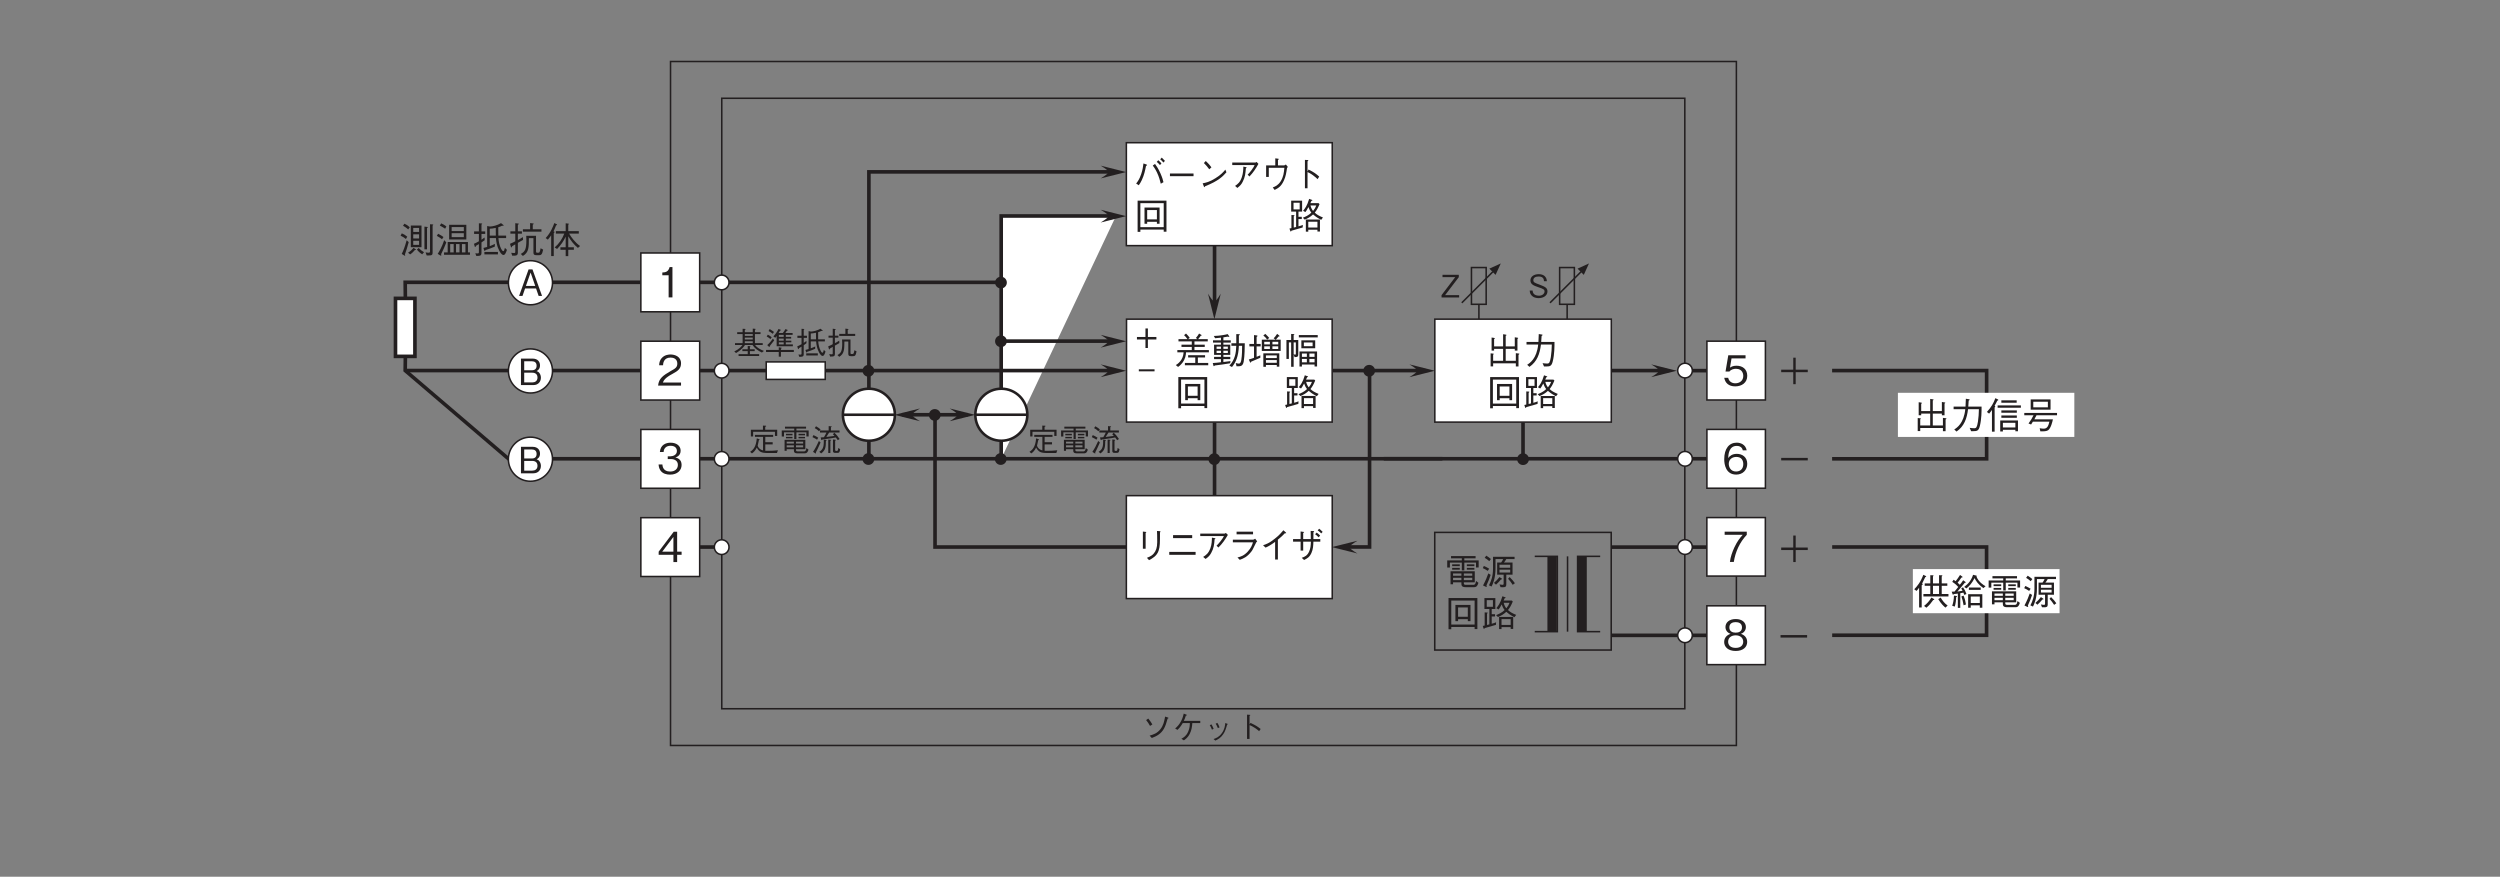<?xml version="1.0" encoding="UTF-8"?>
<svg xmlns="http://www.w3.org/2000/svg" xmlns:xlink="http://www.w3.org/1999/xlink" width="481.89pt" height="169pt" viewBox="0 0 481.89 169" version="1.2">
<rect x="0" y="0" width="481.89" height="169" fill="#808080" stroke="none"/>
<defs>
<g>
<symbol overflow="visible" id="glyph0-0">
<path style="stroke:none;" d="M 0.797 0.953 L 7.203 0.953 L 7.203 -7.047 L 0.797 -7.047 Z M 4 -3.375 L 1.453 -6.641 L 6.547 -6.641 Z M 4.25 -3.047 L 6.797 -6.312 L 6.797 0.234 Z M 1.453 0.562 L 4 -2.719 L 6.547 0.562 Z M 1.203 -6.312 L 3.75 -3.047 L 1.203 0.234 Z M 1.203 -6.312 "/>
</symbol>
<symbol overflow="visible" id="glyph0-1">
<path style="stroke:none;" d="M 2.969 0 L 2.969 -5.844 L 2.422 -5.844 C 2.172 -4.859 1.531 -4.828 1.016 -4.797 L 1.016 -4.266 L 2.234 -4.266 L 2.234 0 Z M 2.969 0 "/>
</symbol>
<symbol overflow="visible" id="glyph0-2">
<path style="stroke:none;" d="M 4.625 0 L 4.625 -0.594 L 1.125 -0.594 C 1.281 -0.969 1.484 -1.469 2.953 -2.25 C 4.031 -2.828 4.625 -3.266 4.625 -4.297 C 4.625 -5.609 3.438 -6 2.594 -6 C 2.312 -6 1.469 -5.953 0.922 -5.328 C 0.453 -4.828 0.422 -4.266 0.406 -3.922 L 1.156 -3.922 C 1.172 -4.234 1.234 -5.406 2.609 -5.406 C 3.156 -5.406 3.906 -5.172 3.906 -4.25 C 3.906 -3.516 3.516 -3.297 2.641 -2.812 C 1.188 -1.969 0.328 -1.391 0.203 0 Z M 4.625 0 "/>
</symbol>
<symbol overflow="visible" id="glyph0-3">
<path style="stroke:none;" d="M 4.734 -1.719 C 4.734 -2.844 3.859 -3.062 3.531 -3.156 C 3.781 -3.234 4.547 -3.484 4.547 -4.469 C 4.547 -5.375 3.781 -6 2.609 -6 C 1.719 -6 0.656 -5.609 0.547 -4.203 L 1.266 -4.203 C 1.281 -4.422 1.312 -4.719 1.562 -5 C 1.812 -5.297 2.219 -5.406 2.594 -5.406 C 3.578 -5.406 3.828 -4.844 3.828 -4.391 C 3.828 -3.609 3.031 -3.375 2.578 -3.375 L 2.062 -3.375 L 2.062 -2.844 L 2.688 -2.844 C 3.297 -2.844 4.016 -2.562 4.016 -1.719 C 4.016 -1.016 3.516 -0.438 2.531 -0.438 C 1.125 -0.438 1.062 -1.5 1.031 -1.797 L 0.297 -1.797 C 0.328 -1.5 0.359 -1.078 0.672 -0.625 C 1.109 -0.016 1.844 0.156 2.516 0.156 C 3.922 0.156 4.734 -0.672 4.734 -1.719 Z M 4.734 -1.719 "/>
</symbol>
<symbol overflow="visible" id="glyph0-4">
<path style="stroke:none;" d="M 4.734 -1.391 L 4.734 -2 L 3.875 -2 L 3.875 -5.844 L 3.219 -5.844 L 0.312 -2 L 0.312 -1.391 L 3.156 -1.391 L 3.156 0 L 3.875 0 L 3.875 -1.391 Z M 3.156 -2 L 1 -2 L 3.156 -4.844 Z M 3.156 -2 "/>
</symbol>
<symbol overflow="visible" id="glyph0-5">
<path style="stroke:none;" d="M 4.734 -1.875 C 4.734 -3.156 3.844 -3.828 2.656 -3.828 C 1.953 -3.828 1.609 -3.594 1.406 -3.453 L 1.703 -5.234 L 4.406 -5.234 L 4.406 -5.844 L 1.078 -5.844 L 0.547 -2.703 L 1.297 -2.703 C 1.625 -3.141 2.203 -3.234 2.562 -3.234 C 3.875 -3.234 3.969 -2.141 3.969 -1.859 C 3.969 -0.922 3.25 -0.438 2.422 -0.438 C 1.766 -0.438 1.188 -0.812 1.062 -1.5 L 0.297 -1.5 C 0.484 -0.5 1.156 0.156 2.422 0.156 C 3.656 0.156 4.734 -0.531 4.734 -1.875 Z M 4.734 -1.875 "/>
</symbol>
<symbol overflow="visible" id="glyph0-6">
<path style="stroke:none;" d="M 4.734 -1.922 C 4.734 -3.203 3.781 -3.844 2.734 -3.844 C 1.859 -3.844 1.359 -3.453 1.062 -3.031 C 1.094 -3.625 1.156 -5.375 2.703 -5.375 C 3.656 -5.375 3.828 -4.734 3.875 -4.516 L 4.625 -4.516 C 4.422 -5.641 3.453 -6 2.703 -6 C 1.25 -6 0.297 -4.875 0.297 -2.797 C 0.297 -1.781 0.609 0.156 2.609 0.156 C 3.906 0.156 4.734 -0.766 4.734 -1.922 Z M 3.969 -1.859 C 3.969 -0.969 3.422 -0.438 2.578 -0.438 C 1.5 -0.438 1.172 -1.344 1.172 -1.922 C 1.172 -2.828 1.891 -3.25 2.625 -3.25 C 3.031 -3.25 3.438 -3.141 3.688 -2.812 C 3.922 -2.5 3.969 -2.125 3.969 -1.859 Z M 3.969 -1.859 "/>
</symbol>
<symbol overflow="visible" id="glyph0-7">
<path style="stroke:none;" d="M 4.656 -5.234 L 4.656 -5.844 L 0.391 -5.844 L 0.391 -5.234 L 3.875 -5.234 C 3.312 -4.594 2.844 -4.031 2.266 -2.812 C 1.859 -1.922 1.516 -0.984 1.406 0 L 2.156 0 C 2.453 -1.953 3.297 -3.797 4.656 -5.234 Z M 4.656 -5.234 "/>
</symbol>
<symbol overflow="visible" id="glyph0-8">
<path style="stroke:none;" d="M 4.734 -1.578 C 4.734 -2.703 3.797 -3.047 3.516 -3.156 C 4.156 -3.359 4.484 -3.891 4.484 -4.453 C 4.484 -5.281 3.828 -6 2.516 -6 C 1.25 -6 0.547 -5.312 0.547 -4.453 C 0.547 -3.875 0.891 -3.359 1.531 -3.156 C 1.25 -3.047 0.297 -2.703 0.297 -1.578 C 0.297 -0.594 1.094 0.156 2.516 0.156 C 3.922 0.156 4.734 -0.578 4.734 -1.578 Z M 3.734 -4.391 C 3.734 -3.562 3.062 -3.375 2.516 -3.375 C 1.953 -3.375 1.297 -3.578 1.297 -4.391 C 1.297 -5.188 1.953 -5.406 2.516 -5.406 C 3.078 -5.406 3.734 -5.188 3.734 -4.391 Z M 3.969 -1.625 C 3.969 -1.047 3.594 -0.438 2.516 -0.438 C 1.438 -0.438 1.062 -1.047 1.062 -1.625 C 1.062 -2.391 1.656 -2.859 2.516 -2.859 C 3.422 -2.859 3.969 -2.344 3.969 -1.625 Z M 3.969 -1.625 "/>
</symbol>
<symbol overflow="visible" id="glyph1-0">
<path style="stroke:none;" d="M 0.703 0.844 L 6.297 0.844 L 6.297 -6.156 L 0.703 -6.156 Z M 3.5 -2.953 L 1.281 -5.812 L 5.719 -5.812 Z M 3.719 -2.656 L 5.953 -5.516 L 5.953 0.203 Z M 1.281 0.484 L 3.5 -2.375 L 5.719 0.484 Z M 1.047 -5.516 L 3.281 -2.656 L 1.047 0.203 Z M 1.047 -5.516 "/>
</symbol>
<symbol overflow="visible" id="glyph1-1">
<path style="stroke:none;" d="M 4.609 0 L 2.766 -5.109 L 2.016 -5.109 L 0.188 0 L 0.844 0 L 1.344 -1.438 L 3.453 -1.438 L 3.953 0 Z M 3.297 -1.922 L 1.5 -1.922 L 2.406 -4.5 Z M 3.297 -1.922 "/>
</symbol>
<symbol overflow="visible" id="glyph1-2">
<path style="stroke:none;" d="M 4.391 -1.422 C 4.391 -1.688 4.328 -1.984 4.156 -2.25 C 3.969 -2.547 3.766 -2.625 3.562 -2.703 C 3.797 -2.828 4.219 -3.094 4.219 -3.797 C 4.219 -4.469 3.797 -5.109 2.797 -5.109 L 0.547 -5.109 L 0.547 0 L 2.922 0 C 3.969 0 4.391 -0.75 4.391 -1.422 Z M 3.562 -3.734 C 3.562 -3.156 3.234 -2.859 2.656 -2.859 L 1.172 -2.859 L 1.172 -4.594 L 2.656 -4.594 C 3.219 -4.594 3.562 -4.312 3.562 -3.734 Z M 3.734 -1.453 C 3.734 -0.781 3.25 -0.516 2.719 -0.516 L 1.172 -0.516 L 1.172 -2.391 L 2.719 -2.391 C 3.297 -2.391 3.734 -2.109 3.734 -1.453 Z M 3.734 -1.453 "/>
</symbol>
<symbol overflow="visible" id="glyph1-3">
<path style="stroke:none;" d="M 4.281 -1.203 L 4.281 -5.375 L 2.219 -5.375 L 2.219 -1.203 Z M 3.812 -2.891 L 2.688 -2.891 L 2.688 -3.688 L 3.812 -3.688 Z M 3.812 -4.141 L 2.688 -4.141 L 2.688 -4.922 L 3.812 -4.922 Z M 3.812 -1.656 L 2.688 -1.656 L 2.688 -2.438 L 3.812 -2.438 Z M 2.016 -5.047 C 1.594 -5.438 1.25 -5.625 0.984 -5.734 L 0.719 -5.344 C 1.094 -5.141 1.375 -4.922 1.719 -4.625 Z M 6.547 -5.516 C 6.547 -5.578 6.5 -5.578 6.453 -5.594 L 5.922 -5.625 L 5.922 -0.438 C 5.922 -0.266 5.906 -0.141 5.656 -0.141 C 5.594 -0.141 5.422 -0.141 5.062 -0.203 L 5.281 0.391 C 6.281 0.391 6.422 0.391 6.422 -0.234 L 6.422 -5.391 C 6.469 -5.422 6.547 -5.469 6.547 -5.516 Z M 5.484 -5.047 C 5.531 -5.094 5.406 -5.109 5.375 -5.109 L 4.844 -5.172 L 4.844 -0.797 L 5.344 -0.797 L 5.344 -4.906 C 5.391 -4.938 5.547 -5.016 5.484 -5.047 Z M 4.766 -0.234 C 4.344 -0.484 4.062 -0.703 3.734 -1.062 L 3.391 -0.734 C 3.859 -0.188 4.203 0.047 4.406 0.172 Z M 1.531 -3.234 C 1.219 -3.5 0.906 -3.703 0.484 -3.875 L 0.25 -3.422 C 0.672 -3.234 0.953 -3.047 1.281 -2.781 Z M 3.219 -0.734 C 3.219 -0.766 3.203 -0.781 3.156 -0.812 L 2.75 -1.078 C 2.453 -0.719 2.156 -0.438 1.688 -0.141 L 2.094 0.188 C 2.469 -0.062 2.781 -0.391 3.016 -0.672 C 3.156 -0.672 3.219 -0.672 3.219 -0.734 Z M 1.812 -2.172 L 1.422 -2.547 C 1.047 -1.188 0.781 -0.531 0.469 0.094 L 0.953 0.391 C 1.016 0.438 1.047 0.453 1.078 0.453 C 1.109 0.453 1.141 0.422 1.141 0.375 C 1.141 0.328 1.125 0.281 1.078 0.203 C 1.359 -0.594 1.578 -1.281 1.812 -2.172 Z M 1.812 -2.172 "/>
</symbol>
<symbol overflow="visible" id="glyph1-4">
<path style="stroke:none;" d="M 6.625 0.266 L 6.625 -0.203 L 6.234 -0.203 L 6.234 -2.203 L 2.328 -2.203 L 2.328 -0.203 L 1.625 -0.203 L 1.625 0.266 Z M 4.609 -0.203 L 3.938 -0.203 L 3.938 -1.812 L 4.609 -1.812 Z M 5.75 -0.203 L 5.078 -0.203 L 5.078 -1.812 L 5.75 -1.812 Z M 3.484 -0.203 L 2.812 -0.203 L 2.812 -1.812 L 3.484 -1.812 Z M 2.062 -2.125 L 1.656 -2.562 C 1.219 -1.234 0.719 -0.406 0.406 0.078 L 0.906 0.391 C 0.922 0.406 0.984 0.422 1.031 0.422 C 1.062 0.422 1.109 0.406 1.109 0.344 C 1.109 0.297 1.094 0.25 1.062 0.141 C 1.516 -0.75 1.766 -1.359 2.062 -2.125 Z M 5.922 -2.688 L 5.922 -5.516 L 2.609 -5.516 L 2.609 -2.688 Z M 5.438 -4.312 L 3.094 -4.312 L 3.094 -5.078 L 5.438 -5.078 Z M 5.438 -3.141 L 3.094 -3.141 L 3.094 -3.906 L 5.438 -3.906 Z M 2.078 -5.219 C 1.734 -5.469 1.438 -5.641 1.078 -5.797 L 0.812 -5.359 C 1.188 -5.203 1.734 -4.828 1.844 -4.766 Z M 1.516 -3.156 C 1.344 -3.297 1.047 -3.516 0.484 -3.797 L 0.234 -3.375 C 0.672 -3.156 0.953 -2.969 1.234 -2.734 Z M 1.516 -3.156 "/>
</symbol>
<symbol overflow="visible" id="glyph1-5">
<path style="stroke:none;" d="M 6.75 -0.688 L 6.359 -1.078 C 6.328 -0.938 6.266 -0.734 6.234 -0.625 C 6.219 -0.578 6.172 -0.438 6.062 -0.438 C 5.875 -0.438 5.734 -0.703 5.625 -0.906 C 5.312 -1.547 5.156 -2.266 5.109 -2.969 L 6.594 -2.969 L 6.594 -3.438 L 5.094 -3.438 C 5.078 -3.766 5.078 -4.672 5.078 -5.047 C 5.438 -5.156 5.609 -5.234 5.797 -5.344 C 5.859 -5.344 5.938 -5.328 5.984 -5.328 C 6.062 -5.328 6.125 -5.344 6.125 -5.391 C 6.125 -5.406 6.094 -5.453 6.047 -5.5 L 5.609 -5.844 C 4.906 -5.406 3.922 -5.188 3.484 -5.188 L 2.938 -5.281 L 2.938 -1.25 C 2.672 -1.172 2.484 -1.125 2.219 -1.062 L 2.359 -0.594 C 2.375 -0.531 2.422 -0.484 2.484 -0.484 C 2.578 -0.484 2.594 -0.578 2.609 -0.641 C 3.25 -0.844 3.75 -1.031 4.406 -1.312 L 4.438 -1.844 C 4.109 -1.688 3.844 -1.562 3.438 -1.406 L 3.438 -2.969 L 4.625 -2.969 C 4.688 -2.203 4.812 -1.406 5.25 -0.578 C 5.406 -0.25 5.734 0.297 6.094 0.297 C 6.359 0.297 6.516 -0.016 6.75 -0.688 Z M 4.609 -3.438 L 3.438 -3.438 L 3.438 -4.766 C 3.703 -4.781 4.047 -4.797 4.594 -4.922 C 4.594 -4.047 4.594 -3.766 4.609 -3.438 Z M 2.562 -3.766 L 2.562 -4.25 L 1.844 -4.25 L 1.844 -5.578 C 1.891 -5.609 1.984 -5.688 1.984 -5.719 C 1.984 -5.75 1.953 -5.781 1.844 -5.781 L 1.344 -5.812 L 1.344 -4.25 L 0.422 -4.25 L 0.422 -3.766 L 1.344 -3.766 L 1.344 -2.344 C 0.922 -2.094 0.609 -1.953 0.391 -1.859 L 0.531 -1.391 C 0.531 -1.328 0.562 -1.234 0.625 -1.234 C 0.703 -1.234 0.734 -1.328 0.781 -1.469 C 0.906 -1.547 1.016 -1.594 1.344 -1.797 L 1.344 -0.312 C 1.344 -0.109 1.344 0 1.078 0 C 0.938 0 0.797 -0.016 0.656 -0.031 L 0.844 0.484 C 1.578 0.484 1.844 0.453 1.844 -0.141 L 1.844 -2.125 C 2.156 -2.328 2.359 -2.484 2.469 -2.562 L 2.438 -3.078 C 2.25 -2.938 2.062 -2.797 1.844 -2.641 L 1.844 -3.766 Z M 5.016 0.188 L 5.016 -0.297 L 2.406 -0.297 L 2.406 0.188 Z M 5.016 0.188 "/>
</symbol>
<symbol overflow="visible" id="glyph1-6">
<path style="stroke:none;" d="M 6.406 -4.203 L 6.406 -4.656 L 4.734 -4.656 L 4.734 -5.562 C 4.859 -5.609 4.922 -5.656 4.922 -5.719 C 4.922 -5.766 4.844 -5.781 4.781 -5.781 L 4.219 -5.859 L 4.219 -4.656 L 2.828 -4.656 L 2.828 -4.203 Z M 6.734 -0.734 L 6.25 -1 C 6.078 -0.141 6.016 -0.141 5.75 -0.141 L 5.625 -0.141 C 5.406 -0.141 5.359 -0.203 5.359 -0.406 L 5.359 -3.406 L 3.469 -3.406 C 3.484 -3.156 3.5 -2.953 3.5 -2.578 C 3.5 -0.75 3.219 -0.344 2.422 0.094 L 2.828 0.484 C 3.984 -0.203 3.984 -1.172 3.984 -2.953 L 4.859 -2.953 L 4.859 -0.219 C 4.859 0.188 4.969 0.344 5.516 0.344 L 5.812 0.344 C 6.328 0.344 6.516 0.312 6.734 -0.734 Z M 2.859 -2.609 L 2.828 -3.156 C 2.484 -2.906 1.875 -2.594 1.859 -2.578 L 1.859 -3.812 L 2.641 -3.812 L 2.641 -4.266 L 1.859 -4.266 L 1.859 -5.531 C 1.906 -5.562 2.047 -5.625 2.047 -5.688 C 2.047 -5.75 1.969 -5.75 1.906 -5.766 L 1.359 -5.828 L 1.359 -4.266 L 0.422 -4.266 L 0.422 -3.812 L 1.359 -3.812 L 1.359 -2.344 C 1.094 -2.188 0.891 -2.094 0.344 -1.859 L 0.516 -1.281 C 0.531 -1.219 0.547 -1.156 0.594 -1.156 C 0.672 -1.156 0.734 -1.328 0.75 -1.391 C 0.922 -1.484 1.344 -1.75 1.359 -1.75 L 1.359 -0.375 C 1.359 -0.188 1.359 -0.078 1.141 -0.078 C 0.953 -0.078 0.734 -0.109 0.578 -0.125 L 0.781 0.438 C 1.578 0.438 1.859 0.422 1.859 -0.203 L 1.859 -2.047 C 2 -2.125 2.703 -2.5 2.859 -2.609 Z M 2.859 -2.609 "/>
</symbol>
<symbol overflow="visible" id="glyph1-7">
<path style="stroke:none;" d="M 6.844 -1.438 C 5.891 -2.125 5.219 -3.016 4.734 -3.828 L 6.609 -3.828 L 6.609 -4.297 L 4.578 -4.297 L 4.578 -5.547 C 4.609 -5.578 4.703 -5.625 4.703 -5.688 C 4.703 -5.734 4.609 -5.75 4.562 -5.75 L 4.078 -5.812 L 4.078 -4.297 L 2.188 -4.297 L 2.188 -3.828 L 3.812 -3.828 C 3.422 -2.797 2.797 -1.875 1.953 -1.156 L 2.422 -0.859 C 3.188 -1.656 3.672 -2.375 4.078 -3.234 L 4.078 -1.188 L 3.062 -1.188 L 3.062 -0.703 L 4.078 -0.703 L 4.078 0.516 L 4.578 0.516 L 4.578 -0.703 L 5.656 -0.703 L 5.656 -1.188 L 4.578 -1.188 L 4.578 -3.312 C 5.062 -2.469 5.672 -1.688 6.438 -1.062 Z M 2.422 -5.531 C 2.422 -5.578 2.375 -5.609 2.312 -5.641 L 1.891 -5.859 C 1.688 -5.312 1.203 -3.984 0.219 -2.969 L 0.641 -2.656 C 1.016 -3.094 1.141 -3.297 1.281 -3.5 L 1.281 0.5 L 1.781 0.5 L 1.781 -3.922 C 1.828 -3.969 1.906 -4.031 1.938 -4.109 C 1.953 -4.172 1.844 -4.219 1.734 -4.266 C 1.891 -4.578 2.031 -4.891 2.234 -5.422 C 2.297 -5.438 2.422 -5.453 2.422 -5.531 Z M 2.422 -5.531 "/>
</symbol>
<symbol overflow="visible" id="glyph1-8">
<path style="stroke:none;" d="M 1.297 -0.172 L 5.672 -0.172 L 5.672 0.438 L 6.188 0.438 L 6.188 -1.812 C 6.234 -1.844 6.359 -1.922 6.359 -1.984 C 6.359 -2.031 6.297 -2.047 6.188 -2.062 L 5.672 -2.125 L 5.672 -0.656 L 3.719 -0.656 L 3.719 -2.953 L 5.469 -2.953 L 5.469 -2.625 L 5.984 -2.625 L 5.984 -4.891 C 6.062 -4.938 6.125 -4.984 6.125 -5.031 C 6.125 -5.094 6.016 -5.109 5.969 -5.109 L 5.469 -5.188 L 5.469 -3.438 L 3.719 -3.438 L 3.719 -5.484 C 3.828 -5.531 3.875 -5.578 3.875 -5.609 C 3.875 -5.672 3.781 -5.688 3.719 -5.703 L 3.219 -5.781 L 3.219 -3.438 L 1.484 -3.438 L 1.484 -4.844 C 1.531 -4.875 1.625 -4.922 1.625 -4.984 C 1.625 -5.047 1.516 -5.062 1.438 -5.078 L 1 -5.141 L 1 -2.625 L 1.484 -2.625 L 1.484 -2.953 L 3.219 -2.953 L 3.219 -0.656 L 1.297 -0.656 L 1.297 -1.859 C 1.344 -1.875 1.422 -1.906 1.422 -1.953 C 1.422 -2.031 1.297 -2.047 1.25 -2.047 L 0.812 -2.094 L 0.812 0.422 L 1.297 0.422 Z M 1.297 -0.172 "/>
</symbol>
<symbol overflow="visible" id="glyph1-9">
<path style="stroke:none;" d="M 1.297 0.516 C 2.766 -0.5 3.297 -1.984 3.516 -3.797 L 5.609 -3.797 C 5.594 -2.969 5.547 -2.188 5.422 -1.375 C 5.234 -0.281 5.109 -0.125 4.703 -0.125 C 4.422 -0.125 4.047 -0.172 3.828 -0.203 L 4.109 0.438 L 4.562 0.438 C 5.25 0.438 5.578 0.359 5.797 -0.578 C 6.125 -1.906 6.125 -3.438 6.125 -4.297 L 3.562 -4.297 C 3.594 -4.766 3.594 -4.812 3.641 -5.453 C 3.781 -5.531 3.828 -5.578 3.828 -5.641 C 3.828 -5.703 3.703 -5.719 3.688 -5.719 L 3.094 -5.812 C 3.062 -4.844 3.047 -4.516 3.031 -4.297 L 0.734 -4.297 L 0.734 -3.797 L 2.984 -3.797 C 2.703 -1.062 1.375 -0.219 0.859 0.109 Z M 1.297 0.516 "/>
</symbol>
<symbol overflow="visible" id="glyph1-10">
<path style="stroke:none;" d="M 6.281 0.469 L 6.281 -5.516 L 0.719 -5.516 L 0.719 0.5 L 1.25 0.5 L 1.25 0.062 L 5.75 0.062 L 5.75 0.469 Z M 5.75 -0.406 L 1.25 -0.406 L 1.25 -5.031 L 5.75 -5.031 Z M 4.953 -1.062 L 4.953 -4.188 L 2.047 -4.188 L 2.047 -1.062 L 2.562 -1.062 L 2.562 -1.438 L 4.438 -1.438 L 4.438 -1.062 Z M 4.438 -1.906 L 2.562 -1.906 L 2.562 -3.703 L 4.438 -3.703 Z M 4.438 -1.906 "/>
</symbol>
<symbol overflow="visible" id="glyph1-11">
<path style="stroke:none;" d="M 6.766 -2.266 C 5.953 -2.609 5.594 -2.828 5.188 -3.203 C 5.578 -3.703 5.75 -4 6.109 -4.844 L 5.922 -5.031 L 4.344 -5.031 C 4.375 -5.094 4.516 -5.422 4.547 -5.484 C 4.625 -5.5 4.734 -5.516 4.734 -5.594 C 4.734 -5.625 4.688 -5.656 4.625 -5.672 L 4.109 -5.859 C 3.703 -4.484 3.297 -4 2.938 -3.562 L 3.375 -3.312 C 3.484 -3.453 3.688 -3.703 3.969 -4.281 C 4.109 -3.891 4.234 -3.594 4.531 -3.203 C 4.031 -2.688 3.312 -2.391 2.891 -2.219 L 3.25 -1.859 C 3.859 -2.109 4.297 -2.344 4.859 -2.859 C 5.203 -2.562 5.469 -2.328 6.422 -1.812 Z M 6.188 0.438 L 6.188 -1.875 L 3.469 -1.875 L 3.469 0.469 L 3.938 0.469 L 3.938 0.094 L 5.703 0.094 L 5.703 0.438 Z M 2.891 -0.844 C 2.641 -0.734 2.484 -0.672 2.047 -0.562 L 2.047 -1.969 L 2.688 -1.969 L 2.688 -2.406 L 2.047 -2.406 L 2.047 -3.406 L 2.75 -3.406 L 2.75 -5.516 L 0.641 -5.516 L 0.641 -3.406 L 1.594 -3.406 L 1.594 -0.438 C 1.547 -0.422 1.5 -0.406 1.141 -0.328 L 1.141 -2.5 C 1.188 -2.531 1.281 -2.594 1.281 -2.656 C 1.281 -2.703 1.234 -2.703 1.156 -2.719 L 0.688 -2.75 L 0.688 -0.219 C 0.625 -0.203 0.406 -0.156 0.312 -0.141 L 0.469 0.328 C 0.5 0.406 0.531 0.438 0.562 0.438 C 0.641 0.438 0.672 0.312 0.688 0.281 C 1.359 0.094 1.938 -0.062 2.859 -0.344 Z M 5.484 -4.594 C 5.328 -4.172 5.188 -3.938 4.859 -3.531 C 4.609 -3.875 4.484 -4.109 4.359 -4.594 Z M 5.703 -0.328 L 3.938 -0.328 L 3.938 -1.453 L 5.703 -1.453 Z M 2.281 -3.828 L 1.094 -3.828 L 1.094 -5.109 L 2.281 -5.109 Z M 2.281 -3.828 "/>
</symbol>
<symbol overflow="visible" id="glyph1-12">
<path style="stroke:none;" d=""/>
</symbol>
<symbol overflow="visible" id="glyph1-13">
<path style="stroke:none;" d="M 6.609 -2.281 L 6.609 -2.719 L 3.828 -2.719 L 3.828 -3.328 L 5.812 -3.328 L 5.812 -3.766 L 3.828 -3.766 L 3.828 -4.391 L 6.391 -4.391 L 6.391 -4.828 L 4.531 -4.828 C 4.703 -5.016 4.844 -5.188 5.047 -5.484 C 5.172 -5.5 5.219 -5.516 5.219 -5.578 C 5.219 -5.609 5.188 -5.641 5.109 -5.672 L 4.719 -5.906 C 4.547 -5.609 4.375 -5.359 4.109 -5.062 L 4.375 -4.828 L 2.594 -4.828 L 2.922 -5.062 C 2.703 -5.375 2.516 -5.609 2.203 -5.906 L 1.828 -5.594 C 2.094 -5.328 2.297 -5.109 2.484 -4.828 L 0.75 -4.828 L 0.75 -4.391 L 3.312 -4.391 L 3.312 -3.766 L 1.328 -3.766 L 1.328 -3.328 L 3.312 -3.328 L 3.312 -2.719 L 0.531 -2.719 L 0.531 -2.281 L 1.734 -2.281 C 1.703 -1.938 1.656 -1.438 1.312 -0.875 C 1.047 -0.453 0.672 -0.078 0.234 0.172 L 0.672 0.531 C 0.812 0.438 1.141 0.203 1.516 -0.281 C 2.078 -1.047 2.172 -1.703 2.203 -2.281 Z M 6.484 0.203 L 6.484 -0.234 L 4.484 -0.234 L 4.484 -1.297 L 5.875 -1.297 L 5.875 -1.734 L 2.609 -1.734 L 2.609 -1.297 L 3.984 -1.297 L 3.984 -0.234 L 1.984 -0.234 L 1.984 0.203 Z M 6.484 0.203 "/>
</symbol>
<symbol overflow="visible" id="glyph1-14">
<path style="stroke:none;" d="M 3.828 -4.156 L 3.828 -4.594 L 2.406 -4.594 L 2.406 -5.172 C 2.531 -5.188 3.172 -5.297 3.25 -5.312 C 3.359 -5.281 3.422 -5.25 3.484 -5.25 C 3.516 -5.25 3.547 -5.266 3.547 -5.312 C 3.547 -5.359 3.516 -5.406 3.5 -5.422 L 3.234 -5.797 C 2.719 -5.656 1.719 -5.469 0.562 -5.438 L 0.812 -5 C 1.266 -5.031 1.422 -5.047 1.938 -5.109 L 1.938 -4.594 L 0.406 -4.594 L 0.406 -4.156 L 1.938 -4.156 L 1.938 -3.766 L 0.609 -3.766 L 0.609 -1.797 L 1.938 -1.797 L 1.938 -1.406 L 0.609 -1.406 L 0.609 -0.969 L 1.938 -0.969 L 1.938 -0.375 C 1.219 -0.281 1.047 -0.266 0.359 -0.219 L 0.484 0.266 C 0.5 0.312 0.516 0.391 0.578 0.391 C 0.641 0.391 0.672 0.344 0.75 0.25 C 1.828 0.125 2.484 0.031 3.703 -0.172 L 3.781 -0.594 C 2.922 -0.469 2.641 -0.453 2.406 -0.422 L 2.406 -0.969 L 3.734 -0.969 L 3.734 -1.406 L 2.406 -1.406 L 2.406 -1.797 L 3.734 -1.797 L 3.734 -3.766 L 2.406 -3.766 L 2.406 -4.156 Z M 3.266 -2.953 L 2.406 -2.953 L 2.406 -3.391 L 3.266 -3.391 Z M 3.266 -2.156 L 2.406 -2.156 L 2.406 -2.594 L 3.266 -2.594 Z M 1.938 -2.953 L 1.094 -2.953 L 1.094 -3.391 L 1.938 -3.391 Z M 1.938 -2.156 L 1.094 -2.156 L 1.094 -2.594 L 1.938 -2.594 Z M 6.531 -4.031 L 5.391 -4.031 L 5.391 -5.547 C 5.453 -5.562 5.578 -5.609 5.578 -5.688 C 5.578 -5.766 5.453 -5.781 5.438 -5.781 L 4.891 -5.797 L 4.891 -4.031 L 3.953 -4.031 L 3.953 -3.547 L 4.891 -3.547 C 4.844 -2.156 4.656 -0.891 3.562 0.281 L 4.062 0.547 C 4.766 -0.297 5.328 -1.469 5.391 -3.547 L 6.016 -3.547 C 6.016 -2.938 6.016 -1.719 5.859 -0.812 C 5.781 -0.453 5.719 -0.109 5.375 -0.109 C 5.234 -0.109 5.094 -0.141 4.797 -0.219 L 4.938 0.406 L 5.188 0.406 C 5.688 0.406 6.172 0.406 6.328 -0.531 C 6.516 -1.641 6.516 -3.281 6.531 -4.031 Z M 6.531 -4.031 "/>
</symbol>
<symbol overflow="visible" id="glyph1-15">
<path style="stroke:none;" d="M 6.453 -2.547 L 6.453 -4.719 L 5.516 -4.719 C 5.703 -4.922 5.859 -5.094 6.062 -5.359 C 6.188 -5.344 6.234 -5.344 6.234 -5.422 C 6.234 -5.453 6.188 -5.5 6.172 -5.516 L 5.766 -5.844 C 5.516 -5.438 5.297 -5.188 5.094 -4.984 L 5.5 -4.719 L 2.812 -4.719 L 2.812 -2.547 Z M 5.984 -3.812 L 4.859 -3.812 L 4.859 -4.312 L 5.984 -4.312 Z M 5.984 -2.922 L 4.859 -2.922 L 4.859 -3.438 L 5.984 -3.438 Z M 4.375 -3.812 L 3.281 -3.812 L 3.281 -4.312 L 4.375 -4.312 Z M 4.375 -2.922 L 3.281 -2.922 L 3.281 -3.438 L 4.375 -3.438 Z M 6.188 0.484 L 6.188 -2.094 L 3.109 -2.094 L 3.109 0.5 L 3.609 0.5 L 3.609 0.156 L 5.703 0.156 L 5.703 0.484 Z M 5.703 -1.172 L 3.609 -1.172 L 3.609 -1.688 L 5.703 -1.688 Z M 5.703 -0.266 L 3.609 -0.266 L 3.609 -0.797 L 5.703 -0.797 Z M 4.25 -5.047 C 4.125 -5.188 3.953 -5.422 3.484 -5.844 L 3.109 -5.531 C 3.438 -5.25 3.641 -5.047 3.844 -4.75 Z M 2.594 -3.422 L 2.594 -3.906 L 1.812 -3.906 L 1.812 -5.266 C 1.922 -5.328 1.984 -5.375 1.984 -5.438 C 1.984 -5.453 1.969 -5.531 1.828 -5.547 L 1.312 -5.609 L 1.312 -3.906 L 0.422 -3.906 L 0.422 -3.422 L 1.312 -3.422 L 1.312 -1.234 C 1.031 -1.125 0.734 -1.016 0.312 -0.906 L 0.547 -0.375 C 0.562 -0.328 0.594 -0.297 0.641 -0.297 C 0.703 -0.297 0.719 -0.344 0.766 -0.484 C 1.016 -0.594 2.25 -1.109 2.531 -1.234 L 2.531 -1.703 C 2.406 -1.641 2.047 -1.516 1.812 -1.422 L 1.812 -3.422 Z M 2.594 -3.422 "/>
</symbol>
<symbol overflow="visible" id="glyph1-16">
<path style="stroke:none;" d="M 6.469 0.438 L 6.469 -2.453 L 3.078 -2.453 L 3.078 0.453 L 3.547 0.453 L 3.547 0.062 L 5.984 0.062 L 5.984 0.438 Z M 3.547 -1.406 L 3.547 -2.047 L 4.5 -2.047 L 4.5 -1.406 Z M 5.984 -1.406 L 4.984 -1.406 L 4.984 -2.047 L 5.984 -2.047 Z M 3.547 -0.359 L 3.547 -1.016 L 4.5 -1.016 L 4.5 -0.359 Z M 5.984 -0.359 L 4.984 -0.359 L 4.984 -1.016 L 5.984 -1.016 Z M 2.844 -4.656 L 1.953 -4.656 L 1.953 -5.594 C 2.016 -5.641 2.094 -5.672 2.094 -5.719 C 2.094 -5.781 2 -5.781 1.953 -5.797 L 1.469 -5.828 L 1.469 -4.656 L 0.562 -4.656 L 0.562 -1.016 L 1.031 -1.016 L 1.031 -4.203 L 1.469 -4.203 L 1.469 0.5 L 1.953 0.5 L 1.953 -1.844 L 2.141 -1.359 C 2.766 -1.359 2.844 -1.484 2.844 -1.984 Z M 2.375 -4.203 L 2.375 -2.031 C 2.375 -1.938 2.375 -1.844 2.25 -1.844 C 2.141 -1.844 2.016 -1.875 1.953 -1.891 L 1.953 -4.203 Z M 6.109 -3.062 L 6.109 -4.594 L 3.438 -4.594 L 3.438 -3.062 Z M 5.609 -3.469 L 3.922 -3.469 L 3.922 -4.188 L 5.609 -4.188 Z M 6.594 -5.156 L 6.594 -5.609 L 2.953 -5.609 L 2.953 -5.156 Z M 6.594 -5.156 "/>
</symbol>
<symbol overflow="visible" id="glyph1-17">
<path style="stroke:none;" d="M 4.078 -2.312 L 4.078 -2.797 L 2.438 -2.797 L 2.438 -4.438 L 1.969 -4.438 L 1.969 -2.797 L 0.328 -2.797 L 0.328 -2.312 L 1.969 -2.312 L 1.969 -0.672 L 2.438 -0.672 L 2.438 -2.312 Z M 4.078 -2.312 "/>
</symbol>
<symbol overflow="visible" id="glyph1-18">
<path style="stroke:none;" d="M 3.266 -1.672 L 3.266 -2.062 L 0.234 -2.062 L 0.234 -1.672 Z M 3.266 -1.672 "/>
</symbol>
<symbol overflow="visible" id="glyph1-19">
<path style="stroke:none;" d="M 3.234 0.5 L 3.234 0.172 L 5.641 0.172 L 5.641 0.453 L 6.141 0.453 L 6.141 -1.625 L 2.719 -1.625 L 2.719 0.5 Z M 5.641 -0.281 L 3.234 -0.281 L 3.234 -1.172 L 5.641 -1.172 Z M 0.578 -2.938 C 0.875 -3.266 1.031 -3.516 1.125 -3.656 L 1.125 0.531 L 1.641 0.531 L 1.641 -4.141 C 1.672 -4.172 1.766 -4.266 1.766 -4.344 C 1.766 -4.406 1.688 -4.422 1.625 -4.438 C 1.781 -4.719 1.938 -4.984 2.156 -5.438 C 2.281 -5.484 2.359 -5.516 2.359 -5.578 C 2.359 -5.625 2.281 -5.672 2.266 -5.688 L 1.781 -5.922 C 1.438 -4.969 1.016 -4.219 0.156 -3.266 Z M 5.891 -5.047 L 5.891 -5.5 L 2.938 -5.5 L 2.938 -5.047 Z M 5.922 -3.109 L 5.922 -3.562 L 2.938 -3.562 L 2.938 -3.109 Z M 5.922 -2.141 L 5.922 -2.594 L 2.938 -2.594 L 2.938 -2.141 Z M 6.703 -4.078 L 6.703 -4.531 L 2.219 -4.531 L 2.219 -4.078 Z M 6.703 -4.078 "/>
</symbol>
<symbol overflow="visible" id="glyph1-20">
<path style="stroke:none;" d="M 5.422 -3.703 L 5.422 -5.688 L 1.594 -5.688 L 1.594 -3.703 Z M 4.906 -4.156 L 2.094 -4.156 L 2.094 -5.234 L 4.906 -5.234 Z M 6.672 -2.625 L 6.672 -3.078 L 0.359 -3.078 L 0.359 -2.625 L 2.141 -2.625 C 1.859 -2.031 1.578 -1.578 1.172 -1.047 L 1.672 -0.844 C 1.719 -0.922 1.953 -1.297 2.016 -1.391 L 5.203 -1.391 C 4.984 -0.438 4.719 -0.047 4.109 -0.047 C 3.953 -0.047 3.703 -0.062 3.328 -0.125 L 3.453 0.469 C 4.172 0.484 4.641 0.469 4.969 0.25 C 5.5 -0.141 5.812 -1.484 5.875 -1.844 L 2.297 -1.844 C 2.438 -2.078 2.578 -2.328 2.719 -2.625 Z M 6.672 -2.625 "/>
</symbol>
<symbol overflow="visible" id="glyph1-21">
<path style="stroke:none;" d="M 6.719 -1.688 L 6.719 -2.156 L 5.422 -2.156 L 5.422 -3.734 L 6.5 -3.734 L 6.5 -4.203 L 5.422 -4.203 L 5.422 -5.547 C 5.469 -5.594 5.547 -5.641 5.547 -5.688 C 5.547 -5.766 5.453 -5.766 5.422 -5.766 L 4.906 -5.781 L 4.906 -4.203 L 3.734 -4.203 L 3.734 -5.547 C 3.766 -5.578 3.844 -5.625 3.844 -5.688 C 3.844 -5.75 3.766 -5.766 3.719 -5.766 L 3.219 -5.781 L 3.219 -4.203 L 2.141 -4.203 L 2.141 -3.734 L 3.219 -3.734 L 3.219 -2.156 L 1.891 -2.156 L 1.891 -1.688 Z M 4.906 -2.156 L 3.734 -2.156 L 3.734 -3.734 L 4.906 -3.734 Z M 6.562 0.062 C 5.984 -0.328 5.562 -0.875 5.219 -1.469 L 4.75 -1.172 C 5.297 -0.281 5.781 0.172 6.141 0.469 Z M 2.438 -5.531 C 2.438 -5.578 2.391 -5.594 2.359 -5.625 L 1.875 -5.859 C 1.359 -4.438 0.609 -3.547 0.125 -3.078 L 0.562 -2.75 C 0.797 -3 0.891 -3.125 1.062 -3.375 L 1.062 0.438 L 1.562 0.438 L 1.562 -3.844 C 1.75 -3.969 1.766 -3.984 1.766 -4.031 C 1.766 -4.094 1.703 -4.125 1.641 -4.172 C 1.875 -4.609 2.031 -4.922 2.25 -5.406 C 2.406 -5.469 2.438 -5.5 2.438 -5.531 Z M 3.984 -1.094 C 3.984 -1.156 3.938 -1.188 3.906 -1.203 L 3.438 -1.469 C 2.969 -0.703 2.562 -0.297 2.016 0.141 L 2.469 0.484 C 3.031 0.016 3.375 -0.422 3.781 -1 C 3.859 -1 3.984 -1 3.984 -1.094 Z M 3.984 -1.094 "/>
</symbol>
<symbol overflow="visible" id="glyph1-22">
<path style="stroke:none;" d="M 6.25 0.484 L 6.25 -2.125 L 3.516 -2.125 L 3.516 0.484 L 4.016 0.484 L 4.016 0.031 L 5.766 0.031 L 5.766 0.484 Z M 5.766 -0.422 L 4.016 -0.422 L 4.016 -1.672 L 5.766 -1.672 Z M 3.188 -2.156 C 3.016 -2.672 2.828 -3.031 2.531 -3.453 L 2.188 -3.234 C 2.344 -2.969 2.406 -2.859 2.438 -2.781 C 2.125 -2.719 1.828 -2.672 1.438 -2.625 C 2.078 -3.344 2.625 -4.031 2.844 -4.297 C 2.938 -4.312 3.047 -4.328 3.047 -4.391 C 3.047 -4.438 3.016 -4.484 2.984 -4.5 L 2.562 -4.812 C 2.25 -4.328 2.047 -4.094 1.906 -3.938 C 1.609 -4.234 1.578 -4.266 1.484 -4.344 C 1.766 -4.672 1.969 -4.953 2.219 -5.328 C 2.328 -5.328 2.438 -5.328 2.438 -5.438 C 2.438 -5.469 2.406 -5.5 2.391 -5.516 L 1.953 -5.828 C 1.703 -5.406 1.406 -5.016 1.109 -4.625 C 0.938 -4.766 0.844 -4.828 0.719 -4.906 L 0.453 -4.5 C 1.047 -4.109 1.359 -3.812 1.609 -3.516 C 1.469 -3.344 1.375 -3.203 0.891 -2.625 C 0.656 -2.609 0.531 -2.609 0.344 -2.609 L 0.516 -2.125 C 0.531 -2.094 0.562 -2 0.609 -2 C 0.641 -2 0.656 -2.016 0.734 -2.141 C 0.906 -2.156 1.266 -2.203 1.531 -2.234 L 1.531 0.516 L 2 0.516 L 2 -2.312 C 2.25 -2.344 2.391 -2.375 2.609 -2.422 C 2.656 -2.297 2.688 -2.203 2.766 -1.984 Z M 1.375 -1.688 C 1.375 -1.766 1.266 -1.781 1.234 -1.781 L 0.781 -1.844 C 0.75 -0.906 0.609 -0.359 0.438 0.109 L 0.938 0.266 C 1.125 -0.344 1.188 -0.953 1.219 -1.578 C 1.281 -1.594 1.375 -1.625 1.375 -1.688 Z M 6.875 -3.656 C 6.5 -3.875 5.531 -4.438 5.109 -5.547 C 5.141 -5.547 5.188 -5.578 5.188 -5.625 C 5.188 -5.688 5.109 -5.703 5.047 -5.719 L 4.469 -5.859 C 4.391 -5.641 4.234 -5.141 3.828 -4.578 C 3.531 -4.172 3.156 -3.812 2.75 -3.516 L 3.188 -3.234 C 3.766 -3.703 4.281 -4.281 4.75 -5.219 C 5.047 -4.625 5.484 -3.969 6.453 -3.297 Z M 5.938 -2.953 L 5.938 -3.406 L 3.656 -3.406 L 3.656 -2.953 Z M 3.094 -0.141 C 3.016 -0.703 2.891 -1.219 2.625 -1.844 L 2.219 -1.688 C 2.406 -1.141 2.531 -0.641 2.641 0.016 Z M 3.094 -0.141 "/>
</symbol>
<symbol overflow="visible" id="glyph1-23">
<path style="stroke:none;" d="M 5.781 -0.547 L 5.781 -2.672 L 1.109 -2.672 L 1.109 -0.172 L 1.594 -0.172 L 1.594 -0.547 L 3.203 -0.547 L 3.203 -0.375 C 3.203 0.016 3.203 0.391 4.031 0.391 L 5.609 0.391 C 5.875 0.391 6.25 0.391 6.484 -0.453 L 6.031 -0.797 C 5.906 -0.062 5.688 -0.062 5.453 -0.062 L 4.109 -0.062 C 3.75 -0.062 3.672 -0.141 3.672 -0.391 L 3.672 -0.547 Z M 1.594 -1.812 L 1.594 -2.25 L 3.203 -2.25 L 3.203 -1.812 Z M 5.297 -1.812 L 3.672 -1.812 L 3.672 -2.25 L 5.297 -2.25 Z M 1.594 -0.969 L 1.594 -1.422 L 3.203 -1.422 L 3.203 -0.969 Z M 3.672 -0.969 L 3.672 -1.422 L 5.297 -1.422 L 5.297 -0.969 Z M 3.281 -2.844 L 3.766 -2.844 L 3.766 -4.344 L 6.016 -4.344 L 6.016 -3.406 L 6.531 -3.406 L 6.531 -4.766 L 3.766 -4.766 L 3.766 -5.172 L 5.938 -5.172 L 5.938 -5.609 L 1.203 -5.609 L 1.203 -5.172 L 3.281 -5.172 L 3.281 -4.766 L 0.469 -4.766 L 0.469 -3.391 L 0.984 -3.391 L 0.984 -4.344 L 3.281 -4.344 Z M 2.891 -3.672 L 2.891 -4.016 L 1.422 -4.016 L 1.422 -3.672 Z M 2.891 -2.984 L 2.891 -3.328 L 1.422 -3.328 L 1.422 -2.984 Z M 5.703 -3.672 L 5.703 -4.016 L 4.25 -4.016 L 4.25 -3.672 Z M 5.703 -2.984 L 5.703 -3.328 L 4.25 -3.328 L 4.25 -2.984 Z M 5.703 -2.984 "/>
</symbol>
<symbol overflow="visible" id="glyph1-24">
<path style="stroke:none;" d="M 6.453 -5.031 L 6.453 -5.469 L 2.297 -5.469 L 2.297 -3.172 C 2.297 -1.781 1.953 -0.766 1.516 0.031 L 2.016 0.266 C 2.266 -0.219 2.781 -1.312 2.781 -3.266 L 2.781 -5.031 L 4.25 -5.031 C 4.156 -4.781 4.031 -4.594 3.859 -4.359 L 3.094 -4.359 L 3.094 -2.016 L 4.344 -2.016 L 4.344 -0.266 C 4.344 -0.141 4.281 -0.062 4.125 -0.062 C 4.016 -0.062 3.953 -0.078 3.547 -0.141 L 3.75 0.391 C 3.844 0.391 4 0.406 4.203 0.406 C 4.656 0.406 4.859 0.312 4.859 -0.125 L 4.859 -2.016 L 6.062 -2.016 L 6.062 -4.359 L 4.406 -4.359 C 4.578 -4.562 4.703 -4.734 4.859 -5.031 Z M 5.609 -3.359 L 3.547 -3.359 L 3.547 -3.938 L 5.609 -3.938 Z M 5.609 -2.438 L 3.547 -2.438 L 3.547 -2.984 L 5.609 -2.984 Z M 1.891 -5.031 C 1.609 -5.281 1.359 -5.469 1 -5.688 L 0.688 -5.266 C 1.031 -5.062 1.281 -4.906 1.578 -4.625 Z M 6.516 -0.375 C 6.25 -0.75 5.969 -1.109 5.5 -1.562 L 5.203 -1.234 C 5.547 -0.859 5.812 -0.5 6.094 -0.062 Z M 1.562 -3.172 C 1.25 -3.359 0.953 -3.531 0.531 -3.703 L 0.328 -3.281 C 0.688 -3.125 0.953 -2.969 1.281 -2.75 Z M 4.047 -1.188 C 4.047 -1.219 4.016 -1.25 3.969 -1.281 L 3.547 -1.562 C 3.188 -1.094 2.875 -0.781 2.484 -0.438 L 2.875 -0.094 C 3.281 -0.453 3.516 -0.719 3.828 -1.094 C 3.969 -1.109 4.047 -1.125 4.047 -1.188 Z M 1.844 -1.984 L 1.391 -2.266 C 1.172 -1.625 0.891 -0.922 0.375 0.062 L 0.875 0.297 C 0.922 0.312 0.969 0.344 1.016 0.344 C 1.047 0.344 1.094 0.328 1.094 0.25 C 1.094 0.203 1.062 0.125 1.031 0.062 C 1.422 -0.797 1.641 -1.344 1.844 -1.984 Z M 1.844 -1.984 "/>
</symbol>
<symbol overflow="visible" id="glyph1-25">
<path style="stroke:none;" d="M 0.938 -2.312 L 3.266 -2.312 L 3.266 0 L 3.734 0 L 3.734 -2.312 L 6.062 -2.312 L 6.062 -2.797 L 3.734 -2.797 L 3.734 -5.109 L 3.266 -5.109 L 3.266 -2.797 L 0.938 -2.797 Z M 0.938 -2.312 "/>
</symbol>
<symbol overflow="visible" id="glyph1-26">
<path style="stroke:none;" d="M 0.938 -2.312 L 6.062 -2.312 L 6.062 -2.797 L 0.938 -2.797 Z M 0.938 -2.312 "/>
</symbol>
<symbol overflow="visible" id="glyph2-0">
<path style="stroke:none;" d="M 0.594 0.719 L 5.406 0.719 L 5.406 -5.281 L 0.594 -5.281 Z M 3 -2.531 L 1.094 -4.984 L 4.906 -4.984 Z M 3.188 -2.281 L 5.094 -4.734 L 5.094 0.172 Z M 1.094 0.422 L 3 -2.031 L 4.906 0.422 Z M 0.906 -4.734 L 2.812 -2.281 L 0.906 0.172 Z M 0.906 -4.734 "/>
</symbol>
<symbol overflow="visible" id="glyph2-1">
<path style="stroke:none;" d="M 1.016 -3.562 C 1.266 -3.266 1.609 -2.75 1.766 -2.438 L 2.219 -2.719 C 2.078 -2.969 1.734 -3.5 1.422 -3.859 Z M 2.109 -0.109 C 2.672 -0.328 3.031 -0.484 3.438 -0.781 C 4.281 -1.391 4.703 -2.125 5.156 -3.844 C 5.25 -3.875 5.328 -3.906 5.328 -3.953 C 5.328 -4.016 5.234 -4.062 5.203 -4.062 L 4.672 -4.234 C 4.5 -3.297 4.344 -2.516 3.75 -1.781 C 3.125 -1.016 2.484 -0.797 1.688 -0.562 Z M 2.109 -0.109 "/>
</symbol>
<symbol overflow="visible" id="glyph2-2">
<path style="stroke:none;" d="M 2.281 -3.406 C 2.453 -3.766 2.562 -4.031 2.672 -4.422 C 2.859 -4.453 2.875 -4.469 2.875 -4.531 C 2.875 -4.578 2.797 -4.609 2.734 -4.625 L 2.266 -4.812 C 2.172 -4.422 2.062 -3.953 1.781 -3.406 C 1.391 -2.641 1 -2.281 0.609 -1.938 L 1.062 -1.672 C 1.281 -1.875 1.625 -2.219 2.078 -2.984 L 3.438 -2.984 C 3.438 -2.562 3.422 -2 3.125 -1.344 C 2.766 -0.516 2.312 -0.25 1.812 0.047 L 2.297 0.344 C 2.641 0.094 3.062 -0.203 3.406 -0.875 C 3.797 -1.625 3.859 -2.281 3.922 -2.984 L 5.453 -2.984 L 5.453 -3.406 Z M 2.281 -3.406 "/>
</symbol>
<symbol overflow="visible" id="glyph2-3">
<path style="stroke:none;" d="M 1.281 -2.578 C 1.391 -2.406 1.578 -2.094 1.703 -1.719 L 2.031 -1.875 C 1.891 -2.25 1.703 -2.594 1.609 -2.734 Z M 2.422 -2.875 C 2.516 -2.734 2.703 -2.406 2.844 -2.016 L 3.172 -2.156 C 3.047 -2.516 2.875 -2.844 2.75 -3.016 Z M 2.359 0.391 C 2.859 0.156 3.391 -0.109 3.891 -0.859 C 4.266 -1.391 4.469 -2.094 4.625 -2.688 C 4.75 -2.734 4.766 -2.734 4.766 -2.781 C 4.766 -2.812 4.734 -2.844 4.594 -2.875 L 4.281 -3 C 4.219 -2.453 4.141 -1.781 3.625 -1.062 C 3.078 -0.281 2.531 -0.094 2.016 0.094 Z M 2.359 0.391 "/>
</symbol>
<symbol overflow="visible" id="glyph2-4">
<path style="stroke:none;" d="M 2.953 -2.672 L 2.953 -4.375 C 3.047 -4.438 3.094 -4.469 3.094 -4.5 C 3.094 -4.578 2.953 -4.578 2.922 -4.578 L 2.469 -4.609 L 2.469 0.078 L 2.953 0.078 L 2.953 -2.594 C 3.219 -2.484 3.5 -2.375 3.984 -2.047 C 4.391 -1.781 4.625 -1.578 4.797 -1.422 L 5.094 -1.844 C 4.547 -2.281 4.141 -2.562 3.125 -3.016 Z M 2.953 -2.672 "/>
</symbol>
<symbol overflow="visible" id="glyph2-5">
<path style="stroke:none;" d="M 3.766 -1.172 C 3.766 -1.844 3.297 -2.078 2.344 -2.438 C 1.25 -2.844 1.047 -2.922 1.047 -3.344 C 1.047 -3.766 1.391 -4.047 2.062 -4.047 C 3.031 -4.047 3.078 -3.438 3.094 -3.141 L 3.656 -3.141 C 3.641 -3.297 3.625 -3.594 3.422 -3.891 C 3.078 -4.438 2.375 -4.5 2.094 -4.5 C 1.188 -4.5 0.484 -4.047 0.484 -3.297 C 0.484 -2.516 1.141 -2.281 2 -1.984 C 3 -1.656 3.203 -1.531 3.203 -1.156 C 3.203 -0.766 2.812 -0.344 2.125 -0.344 C 1.938 -0.344 1.547 -0.375 1.25 -0.594 C 0.953 -0.812 0.922 -1.156 0.906 -1.344 L 0.344 -1.344 C 0.359 -1.141 0.375 -0.828 0.594 -0.531 C 1 0.047 1.688 0.125 2.062 0.125 C 2.984 0.125 3.766 -0.359 3.766 -1.172 Z M 3.766 -1.172 "/>
</symbol>
<symbol overflow="visible" id="glyph2-6">
<path style="stroke:none;" d="M 3.578 0 L 3.578 -0.453 L 0.875 -0.453 L 3.516 -3.922 L 3.516 -4.375 L 0.375 -4.375 L 0.375 -3.922 L 2.828 -3.922 L 0.188 -0.453 L 0.188 0 Z M 3.578 0 "/>
</symbol>
<symbol overflow="visible" id="glyph2-7">
<path style="stroke:none;" d="M 5.531 -3.031 L 5.531 -4.219 L 3.219 -4.219 L 3.219 -4.781 C 3.281 -4.812 3.406 -4.859 3.406 -4.938 C 3.406 -4.984 3.344 -5 3.281 -5 L 2.781 -5.016 L 2.781 -4.219 L 0.453 -4.219 L 0.453 -2.922 L 0.891 -2.922 L 0.891 -3.828 L 5.094 -3.828 L 5.094 -3.031 Z M 5.672 -0.266 C 5.078 -0.188 4.328 -0.156 3.719 -0.156 C 3.438 -0.156 3.328 -0.156 3.234 -0.156 L 3.234 -1.391 L 4.656 -1.391 L 4.656 -1.812 L 3.234 -1.812 L 3.234 -2.844 L 4.75 -2.844 L 4.75 -3.234 L 1.234 -3.234 L 1.234 -2.844 L 2.797 -2.844 L 2.797 -0.234 C 2.359 -0.344 1.938 -0.594 1.766 -1.141 C 1.844 -1.453 1.922 -1.766 2 -2.203 C 2.062 -2.234 2.141 -2.25 2.141 -2.312 C 2.141 -2.359 2.094 -2.391 2.047 -2.406 L 1.594 -2.562 C 1.453 -0.859 0.859 -0.312 0.312 0.031 L 0.656 0.344 C 1.016 0.109 1.297 -0.188 1.594 -0.781 C 2.062 0.047 2.438 0.266 3.734 0.266 L 5.484 0.266 Z M 5.672 -0.266 "/>
</symbol>
<symbol overflow="visible" id="glyph2-8">
<path style="stroke:none;" d="M 4.953 -0.469 L 4.953 -2.281 L 0.953 -2.281 L 0.953 -0.156 L 1.359 -0.156 L 1.359 -0.469 L 2.75 -0.469 L 2.75 -0.312 C 2.75 0.016 2.75 0.328 3.453 0.328 L 4.812 0.328 C 5.031 0.328 5.359 0.328 5.562 -0.391 L 5.172 -0.688 C 5.062 -0.062 4.875 -0.047 4.672 -0.047 L 3.516 -0.047 C 3.219 -0.047 3.156 -0.125 3.156 -0.344 L 3.156 -0.469 Z M 1.359 -1.562 L 1.359 -1.922 L 2.75 -1.922 L 2.75 -1.562 Z M 4.531 -1.562 L 3.156 -1.562 L 3.156 -1.922 L 4.531 -1.922 Z M 1.359 -0.828 L 1.359 -1.219 L 2.75 -1.219 L 2.75 -0.828 Z M 3.156 -0.828 L 3.156 -1.219 L 4.531 -1.219 L 4.531 -0.828 Z M 2.812 -2.438 L 3.234 -2.438 L 3.234 -3.719 L 5.156 -3.719 L 5.156 -2.922 L 5.594 -2.922 L 5.594 -4.078 L 3.234 -4.078 L 3.234 -4.438 L 5.094 -4.438 L 5.094 -4.812 L 1.031 -4.812 L 1.031 -4.438 L 2.812 -4.438 L 2.812 -4.078 L 0.406 -4.078 L 0.406 -2.906 L 0.844 -2.906 L 0.844 -3.719 L 2.812 -3.719 Z M 2.484 -3.141 L 2.484 -3.438 L 1.219 -3.438 L 1.219 -3.141 Z M 2.484 -2.562 L 2.484 -2.844 L 1.219 -2.844 L 1.219 -2.562 Z M 4.891 -3.141 L 4.891 -3.438 L 3.641 -3.438 L 3.641 -3.141 Z M 4.891 -2.562 L 4.891 -2.844 L 3.641 -2.844 L 3.641 -2.562 Z M 4.891 -2.562 "/>
</symbol>
<symbol overflow="visible" id="glyph2-9">
<path style="stroke:none;" d="M 0.766 -4.531 C 1.094 -4.359 1.344 -4.188 1.594 -3.922 L 1.891 -4.281 C 1.672 -4.469 1.438 -4.656 1.016 -4.891 Z M 5.562 -2.438 C 5.297 -2.844 5.016 -3.219 4.547 -3.641 L 4.266 -3.359 C 4.391 -3.219 4.422 -3.203 4.578 -3.031 C 4.234 -2.984 4.125 -2.969 3 -2.828 C 3.188 -3.109 3.391 -3.438 3.547 -3.688 L 5.547 -3.688 L 5.547 -4.078 L 3.891 -4.078 L 3.891 -4.703 C 3.984 -4.734 4.047 -4.766 4.047 -4.812 C 4.047 -4.859 3.984 -4.875 3.953 -4.875 L 3.453 -4.922 L 3.453 -4.078 L 1.781 -4.078 L 1.781 -3.688 L 3.031 -3.688 C 2.906 -3.438 2.781 -3.172 2.547 -2.781 C 2.125 -2.734 2.016 -2.75 1.906 -2.75 L 2.016 -2.328 C 2.031 -2.281 2.047 -2.219 2.109 -2.219 C 2.156 -2.219 2.219 -2.281 2.25 -2.328 C 2.344 -2.344 2.844 -2.406 2.953 -2.438 C 4 -2.578 4.328 -2.625 4.828 -2.734 C 4.891 -2.656 5.109 -2.375 5.219 -2.203 Z M 3.375 0.266 L 3.781 0.266 L 3.781 -2.109 C 3.844 -2.125 3.938 -2.172 3.938 -2.219 C 3.938 -2.266 3.859 -2.281 3.828 -2.281 L 3.375 -2.328 Z M 2 0.344 C 2.859 -0.281 2.906 -0.844 2.922 -2.094 C 3 -2.125 3.062 -2.141 3.062 -2.203 C 3.062 -2.25 3 -2.266 2.969 -2.266 L 2.516 -2.297 C 2.516 -1.719 2.516 -1.312 2.406 -0.906 C 2.281 -0.406 1.891 -0.109 1.641 0.031 Z M 0.328 -2.797 C 0.797 -2.578 1.078 -2.391 1.219 -2.297 L 1.438 -2.688 C 1.141 -2.891 0.859 -3.031 0.516 -3.188 Z M 1.562 -2.047 C 1.297 -1.422 0.859 -0.562 0.438 0.047 L 0.859 0.312 C 0.938 0.359 0.953 0.359 0.984 0.359 C 1.016 0.359 1.016 0.312 1.016 0.297 C 1.016 0.25 1 0.203 0.984 0.156 C 1.219 -0.297 1.5 -0.859 1.891 -1.766 Z M 5.188 0.234 C 5.453 0.234 5.578 0.172 5.672 -0.484 L 5.297 -0.703 C 5.266 -0.281 5.219 -0.141 5.031 -0.141 L 4.891 -0.141 C 4.812 -0.141 4.703 -0.156 4.703 -0.344 L 4.703 -2.094 C 4.797 -2.141 4.828 -2.172 4.828 -2.219 C 4.828 -2.281 4.766 -2.281 4.719 -2.297 L 4.281 -2.344 L 4.281 -0.156 C 4.281 -0.047 4.281 0.234 4.641 0.234 Z M 5.188 0.234 "/>
</symbol>
<symbol overflow="visible" id="glyph2-10">
<path style="stroke:none;" d="M 5.672 -1.859 L 5.672 -2.219 L 4.172 -2.219 L 4.172 -3.969 L 5.25 -3.969 L 5.25 -4.328 L 4.172 -4.328 L 4.172 -4.781 C 4.219 -4.812 4.312 -4.844 4.312 -4.906 C 4.312 -4.969 4.234 -4.969 4.156 -4.984 L 3.75 -5.016 L 3.75 -4.328 L 2.219 -4.328 L 2.219 -4.766 C 2.344 -4.812 2.375 -4.875 2.375 -4.891 C 2.375 -4.953 2.25 -4.969 2.203 -4.969 L 1.797 -4.984 L 1.797 -4.328 L 0.75 -4.328 L 0.75 -3.969 L 1.797 -3.969 L 1.797 -2.219 L 0.328 -2.219 L 0.328 -1.859 L 1.766 -1.859 C 1.562 -1.578 1.156 -1.078 0.188 -0.609 L 0.531 -0.312 C 0.859 -0.5 1.703 -1 2.25 -1.859 L 3.703 -1.859 C 4.141 -1.188 4.797 -0.734 5.516 -0.406 L 5.906 -0.719 C 5.266 -0.953 4.578 -1.328 4.188 -1.859 Z M 3.75 -2.922 L 2.219 -2.922 L 2.219 -3.281 L 3.75 -3.281 Z M 3.75 -3.625 L 2.219 -3.625 L 2.219 -3.969 L 3.75 -3.969 Z M 3.75 -2.578 L 3.75 -2.219 L 2.219 -2.219 L 2.219 -2.578 Z M 2.781 -1.672 L 2.781 -1.031 L 1.75 -1.031 L 1.75 -0.672 L 2.781 -0.672 L 2.781 -0.094 L 1.016 -0.094 L 1.016 0.266 L 4.984 0.266 L 4.984 -0.094 L 3.203 -0.094 L 3.203 -0.672 L 4.125 -0.672 L 4.125 -1.031 L 3.203 -1.031 L 3.203 -1.469 C 3.234 -1.484 3.312 -1.516 3.312 -1.562 C 3.312 -1.609 3.281 -1.625 3.188 -1.641 Z M 2.781 -1.672 "/>
</symbol>
<symbol overflow="visible" id="glyph2-11">
<path style="stroke:none;" d="M 2.359 -1.609 L 5.484 -1.609 L 5.484 -1.969 L 4.125 -1.969 L 4.125 -2.375 L 5.188 -2.375 L 5.188 -2.688 L 4.125 -2.688 L 4.125 -3.094 L 5.156 -3.094 L 5.156 -3.422 L 4.125 -3.422 L 4.125 -3.812 L 5.438 -3.812 L 5.438 -4.172 L 4.031 -4.172 C 4.188 -4.391 4.219 -4.422 4.344 -4.625 C 4.438 -4.625 4.5 -4.641 4.5 -4.703 C 4.5 -4.75 4.453 -4.766 4.438 -4.781 L 4.047 -4.922 C 3.891 -4.609 3.75 -4.422 3.547 -4.172 L 2.734 -4.172 C 2.859 -4.359 2.922 -4.453 3.031 -4.641 C 3.141 -4.656 3.188 -4.672 3.188 -4.734 C 3.188 -4.766 3.141 -4.781 3.125 -4.797 L 2.719 -4.953 C 2.469 -4.422 2.156 -3.984 1.734 -3.516 L 2.094 -3.25 C 2.203 -3.359 2.297 -3.516 2.359 -3.609 Z M 3.719 -2.688 L 2.781 -2.688 L 2.781 -3.094 L 3.719 -3.094 Z M 3.719 -3.422 L 2.781 -3.422 L 2.781 -3.812 L 3.719 -3.812 Z M 3.719 -1.969 L 2.781 -1.969 L 2.781 -2.375 L 3.719 -2.375 Z M 0.438 -3.5 C 0.781 -3.312 1 -3.156 1.156 -3 L 1.406 -3.344 C 1.172 -3.547 0.953 -3.703 0.656 -3.859 Z M 3.188 -1.156 C 3.266 -1.188 3.344 -1.219 3.344 -1.281 C 3.344 -1.328 3.281 -1.344 3.234 -1.344 L 2.766 -1.422 L 2.766 -0.906 L 0.312 -0.906 L 0.312 -0.516 L 2.766 -0.516 L 2.766 0.391 L 3.188 0.391 L 3.188 -0.516 L 5.672 -0.516 L 5.672 -0.906 L 3.188 -0.906 Z M 0.797 -4.547 C 1 -4.453 1.234 -4.312 1.609 -4.016 L 1.844 -4.375 C 1.688 -4.484 1.484 -4.656 1.016 -4.938 Z M 1.641 -3.094 C 1.406 -2.766 1.047 -2.281 0.547 -1.844 L 0.875 -1.516 C 0.922 -1.469 0.938 -1.453 0.953 -1.453 C 1.031 -1.453 1.016 -1.609 1.016 -1.641 C 1.453 -2.172 1.703 -2.484 1.891 -2.75 Z M 1.641 -3.094 "/>
</symbol>
<symbol overflow="visible" id="glyph2-12">
<path style="stroke:none;" d="M 5.781 -0.594 L 5.453 -0.922 C 5.422 -0.812 5.375 -0.625 5.344 -0.531 C 5.328 -0.484 5.281 -0.375 5.188 -0.375 C 5.031 -0.375 4.906 -0.609 4.828 -0.781 C 4.547 -1.328 4.422 -1.938 4.375 -2.547 L 5.656 -2.547 L 5.656 -2.953 L 4.359 -2.953 C 4.359 -3.219 4.359 -4.016 4.359 -4.328 C 4.656 -4.422 4.812 -4.484 4.969 -4.578 C 5.016 -4.578 5.094 -4.562 5.125 -4.562 C 5.203 -4.562 5.25 -4.578 5.25 -4.625 C 5.25 -4.625 5.219 -4.672 5.172 -4.703 L 4.812 -5 C 4.219 -4.641 3.359 -4.453 2.984 -4.453 L 2.516 -4.531 L 2.516 -1.078 C 2.297 -1 2.125 -0.953 1.906 -0.906 L 2.031 -0.516 C 2.047 -0.469 2.078 -0.422 2.125 -0.422 C 2.219 -0.422 2.219 -0.5 2.234 -0.547 C 2.797 -0.719 3.219 -0.875 3.781 -1.125 L 3.797 -1.578 C 3.531 -1.453 3.297 -1.344 2.938 -1.219 L 2.938 -2.547 L 3.969 -2.547 C 4.016 -1.891 4.125 -1.219 4.5 -0.5 C 4.641 -0.219 4.922 0.25 5.219 0.25 C 5.453 0.25 5.594 -0.016 5.781 -0.594 Z M 3.953 -2.953 L 2.938 -2.953 L 2.938 -4.078 C 3.172 -4.094 3.469 -4.109 3.938 -4.219 C 3.938 -3.469 3.938 -3.219 3.953 -2.953 Z M 2.203 -3.234 L 2.203 -3.641 L 1.578 -3.641 L 1.578 -4.781 C 1.609 -4.812 1.703 -4.875 1.703 -4.906 C 1.703 -4.922 1.672 -4.953 1.578 -4.953 L 1.156 -4.984 L 1.156 -3.641 L 0.359 -3.641 L 0.359 -3.234 L 1.156 -3.234 L 1.156 -2.016 C 0.797 -1.797 0.516 -1.672 0.328 -1.594 L 0.453 -1.188 C 0.469 -1.141 0.484 -1.062 0.547 -1.062 C 0.609 -1.062 0.625 -1.141 0.672 -1.25 C 0.781 -1.312 0.875 -1.375 1.156 -1.547 L 1.156 -0.266 C 1.156 -0.094 1.156 0 0.938 0 C 0.797 0 0.688 -0.016 0.562 -0.031 L 0.719 0.422 C 1.344 0.422 1.578 0.391 1.578 -0.109 L 1.578 -1.812 C 1.844 -2 2.016 -2.125 2.109 -2.203 L 2.094 -2.641 C 1.922 -2.516 1.766 -2.391 1.578 -2.266 L 1.578 -3.234 Z M 4.297 0.156 L 4.297 -0.25 L 2.062 -0.25 L 2.062 0.156 Z M 4.297 0.156 "/>
</symbol>
<symbol overflow="visible" id="glyph2-13">
<path style="stroke:none;" d="M 5.5 -3.609 L 5.5 -4 L 4.062 -4 L 4.062 -4.766 C 4.156 -4.812 4.219 -4.844 4.219 -4.891 C 4.219 -4.938 4.156 -4.953 4.094 -4.953 L 3.609 -5.016 L 3.609 -4 L 2.422 -4 L 2.422 -3.609 Z M 5.766 -0.625 L 5.359 -0.859 C 5.219 -0.125 5.156 -0.125 4.938 -0.125 L 4.812 -0.125 C 4.641 -0.125 4.594 -0.172 4.594 -0.344 L 4.594 -2.922 L 2.969 -2.922 C 2.984 -2.703 3 -2.531 3 -2.203 C 3 -0.641 2.75 -0.297 2.078 0.078 L 2.422 0.422 C 3.406 -0.172 3.406 -1.016 3.422 -2.531 L 4.172 -2.531 L 4.172 -0.188 C 4.172 0.156 4.25 0.297 4.719 0.297 L 4.984 0.297 C 5.438 0.297 5.594 0.266 5.766 -0.625 Z M 2.453 -2.234 L 2.422 -2.703 C 2.141 -2.484 1.609 -2.219 1.594 -2.219 L 1.594 -3.266 L 2.266 -3.266 L 2.266 -3.656 L 1.594 -3.656 L 1.594 -4.75 C 1.641 -4.766 1.75 -4.812 1.75 -4.875 C 1.75 -4.922 1.688 -4.938 1.625 -4.938 L 1.172 -5 L 1.172 -3.656 L 0.359 -3.656 L 0.359 -3.266 L 1.172 -3.266 L 1.172 -2.016 C 0.938 -1.875 0.766 -1.797 0.297 -1.594 L 0.438 -1.094 C 0.453 -1.047 0.469 -1 0.516 -1 C 0.578 -1 0.625 -1.141 0.641 -1.188 C 0.781 -1.281 1.141 -1.5 1.172 -1.5 L 1.172 -0.312 C 1.172 -0.156 1.156 -0.062 0.969 -0.062 C 0.812 -0.062 0.625 -0.094 0.5 -0.109 L 0.672 0.375 C 1.344 0.375 1.594 0.359 1.594 -0.172 L 1.594 -1.75 C 1.719 -1.812 2.328 -2.141 2.453 -2.234 Z M 2.453 -2.234 "/>
</symbol>
<symbol overflow="visible" id="glyph3-0">
<path style="stroke:none;" d="M 0.625 0.844 L 5.672 0.844 L 5.672 -6.156 L 0.625 -6.156 Z M 3.141 -2.953 L 1.141 -5.812 L 5.156 -5.812 Z M 3.344 -2.656 L 5.359 -5.516 L 5.359 0.203 Z M 1.141 0.484 L 3.141 -2.375 L 5.156 0.484 Z M 0.938 -5.516 L 2.953 -2.656 L 0.938 0.203 Z M 0.938 -5.516 "/>
</symbol>
<symbol overflow="visible" id="glyph3-1">
<path style="stroke:none;" d="M 0.938 -0.484 C 1.188 -0.844 1.328 -1.047 1.531 -1.484 C 2 -2.5 2.156 -3.297 2.344 -4.234 C 2.438 -4.266 2.547 -4.297 2.547 -4.375 C 2.547 -4.438 2.438 -4.484 2.391 -4.5 L 1.844 -4.688 C 1.781 -4.156 1.703 -3.5 1.406 -2.625 C 1.078 -1.656 0.75 -1.219 0.438 -0.812 Z M 3.641 -4.281 C 3.828 -4.031 4.094 -3.688 4.453 -2.953 C 4.875 -2.047 5.031 -1.391 5.188 -0.781 L 5.703 -1.078 C 5.609 -1.453 5.5 -1.922 5.125 -2.766 C 4.719 -3.672 4.391 -4.156 4.078 -4.594 Z M 5.984 -5.188 C 5.797 -5.406 5.562 -5.641 5.375 -5.812 L 5.078 -5.484 C 5.219 -5.375 5.5 -5.125 5.703 -4.859 Z M 5.312 -4.703 C 5.094 -4.969 4.766 -5.266 4.703 -5.312 L 4.406 -4.984 C 4.516 -4.906 4.828 -4.641 5.031 -4.375 Z M 5.312 -4.703 "/>
</symbol>
<symbol overflow="visible" id="glyph3-2">
<path style="stroke:none;" d="M 5.422 -2.234 L 5.422 -2.75 L 0.875 -2.75 L 0.875 -2.234 Z M 5.422 -2.234 "/>
</symbol>
<symbol overflow="visible" id="glyph3-3">
<path style="stroke:none;" d="M 2.797 -3.938 C 2.438 -4.453 1.906 -4.984 1.703 -5.156 L 1.344 -4.766 C 1.719 -4.391 2.078 -4 2.375 -3.562 Z M 5.484 -3.5 C 5.125 -3.062 4.672 -2.531 3.578 -1.844 C 2.422 -1.109 1.734 -0.984 1.109 -0.859 L 1.328 -0.281 C 1.359 -0.188 1.391 -0.109 1.453 -0.109 C 1.484 -0.109 1.562 -0.266 1.562 -0.281 C 4.219 -1.344 4.984 -2.203 5.688 -2.984 Z M 5.484 -3.5 "/>
</symbol>
<symbol overflow="visible" id="glyph3-4">
<path style="stroke:none;" d="M 5.047 -4.375 C 4.922 -4.109 4.828 -3.891 4.422 -3.359 C 4.047 -2.859 3.859 -2.672 3.703 -2.531 L 4.047 -2.172 C 4.734 -2.875 5.297 -3.719 5.781 -4.609 L 5.422 -4.984 C 5.328 -4.906 5.219 -4.859 5.188 -4.859 L 0.734 -4.859 L 0.734 -4.375 Z M 1.719 0.031 C 2.25 -0.391 2.469 -0.609 2.734 -1.125 C 3.203 -2.016 3.281 -2.734 3.359 -3.75 C 3.5 -3.828 3.5 -3.844 3.5 -3.891 C 3.5 -3.922 3.469 -3.953 3.406 -3.969 L 2.875 -4.078 C 2.859 -3.5 2.844 -2.812 2.578 -2.031 C 2.234 -1.031 1.797 -0.719 1.281 -0.359 Z M 1.719 0.031 "/>
</symbol>
<symbol overflow="visible" id="glyph3-5">
<path style="stroke:none;" d="M 2.953 -4.312 L 1.188 -4.312 L 1.188 -2.094 L 1.703 -2.094 L 1.703 -3.844 L 4.703 -3.844 C 4.625 -2.922 4.516 -2.094 4.016 -1.281 C 3.5 -0.469 2.984 -0.266 2.469 -0.062 L 2.828 0.422 C 3.531 0.062 4.094 -0.25 4.609 -1.391 C 4.984 -2.188 5.094 -2.984 5.203 -3.734 C 5.219 -3.812 5.219 -3.844 5.375 -4.016 L 5 -4.484 C 4.766 -4.344 4.719 -4.312 4.688 -4.312 L 3.469 -4.312 L 3.469 -5.344 C 3.609 -5.469 3.625 -5.484 3.625 -5.531 C 3.625 -5.594 3.578 -5.594 3.453 -5.609 L 2.953 -5.672 Z M 2.953 -4.312 "/>
</symbol>
<symbol overflow="visible" id="glyph3-6">
<path style="stroke:none;" d="M 3.094 -3.109 L 3.094 -5.094 C 3.203 -5.172 3.25 -5.203 3.25 -5.25 C 3.25 -5.344 3.109 -5.344 3.078 -5.344 L 2.594 -5.375 L 2.594 0.094 L 3.094 0.094 L 3.094 -3.031 C 3.375 -2.891 3.672 -2.766 4.172 -2.391 C 4.609 -2.078 4.844 -1.844 5.031 -1.656 L 5.344 -2.156 C 4.766 -2.672 4.344 -3 3.281 -3.516 Z M 3.094 -3.109 "/>
</symbol>
<symbol overflow="visible" id="glyph4-0">
<path style="stroke:none;" d="M 0.672 0.844 L 5.984 0.844 L 5.984 -6.156 L 0.672 -6.156 Z M 3.328 -2.953 L 1.219 -5.812 L 5.438 -5.812 Z M 3.547 -2.656 L 5.656 -5.516 L 5.656 0.203 Z M 1.219 0.484 L 3.328 -2.375 L 5.438 0.484 Z M 1 -5.516 L 3.109 -2.656 L 1 0.203 Z M 1 -5.516 "/>
</symbol>
<symbol overflow="visible" id="glyph4-1">
<path style="stroke:none;" d="M 1.734 -5.25 L 1.734 -1.938 L 2.266 -1.938 L 2.266 -4.984 C 2.391 -5.078 2.391 -5.094 2.391 -5.125 C 2.391 -5.172 2.312 -5.188 2.25 -5.188 Z M 2.922 0.266 C 3.547 -0.062 4.422 -0.531 4.766 -1.562 C 5.031 -2.375 5.031 -3.062 5.031 -5.062 C 5.125 -5.203 5.125 -5.219 5.125 -5.25 C 5.125 -5.312 5.016 -5.312 4.984 -5.328 L 4.453 -5.359 C 4.469 -4.797 4.469 -4.766 4.484 -4.547 C 4.484 -4.359 4.5 -3.422 4.5 -3.219 C 4.5 -2.109 4.234 -1.5 3.844 -1.031 C 3.578 -0.703 3.281 -0.484 2.516 -0.188 Z M 2.922 0.266 "/>
</symbol>
<symbol overflow="visible" id="glyph4-2">
<path style="stroke:none;" d="M 5.234 -3.984 L 5.234 -4.562 L 1.547 -4.562 L 1.547 -3.984 Z M 0.812 -0.766 L 5.891 -0.766 L 5.891 -1.328 L 0.812 -1.328 Z M 0.812 -0.766 "/>
</symbol>
<symbol overflow="visible" id="glyph4-3">
<path style="stroke:none;" d="M 5.344 -4.375 C 5.203 -4.109 5.094 -3.891 4.672 -3.359 C 4.266 -2.859 4.078 -2.672 3.922 -2.531 L 4.281 -2.172 C 5.016 -2.875 5.594 -3.719 6.109 -4.609 L 5.719 -4.984 C 5.625 -4.906 5.516 -4.859 5.484 -4.859 L 0.781 -4.859 L 0.781 -4.375 Z M 1.812 0.031 C 2.391 -0.391 2.609 -0.609 2.891 -1.125 C 3.391 -2.016 3.469 -2.734 3.547 -3.75 C 3.688 -3.828 3.703 -3.844 3.703 -3.891 C 3.703 -3.922 3.672 -3.953 3.609 -3.969 L 3.031 -4.078 C 3.016 -3.5 3.016 -2.812 2.734 -2.031 C 2.359 -1.031 1.906 -0.719 1.344 -0.359 Z M 1.812 0.031 "/>
</symbol>
<symbol overflow="visible" id="glyph4-4">
<path style="stroke:none;" d="M 4.953 -5.234 L 1.781 -5.234 L 1.781 -4.719 L 4.953 -4.719 Z M 4.938 -3.172 C 4.797 -2.719 4.594 -2.094 3.938 -1.391 C 3.188 -0.578 2.562 -0.406 1.953 -0.25 L 2.391 0.203 C 3.109 -0.062 3.797 -0.328 4.625 -1.391 C 4.828 -1.656 4.906 -1.797 5.531 -3.094 C 5.578 -3.188 5.594 -3.219 5.75 -3.359 L 5.359 -3.875 C 5.219 -3.766 5.047 -3.688 4.984 -3.688 L 1.062 -3.688 L 1.062 -3.172 Z M 4.938 -3.172 "/>
</symbol>
<symbol overflow="visible" id="glyph4-5">
<path style="stroke:none;" d="M 3.734 0.141 L 3.734 -3.688 C 4.344 -4.172 4.531 -4.375 5.094 -4.938 C 5.172 -4.922 5.203 -4.906 5.25 -4.906 C 5.312 -4.906 5.328 -4.938 5.328 -4.969 C 5.328 -5.031 5.281 -5.078 5.25 -5.094 L 4.797 -5.5 C 4.453 -5.094 4 -4.531 3.062 -3.812 C 2.047 -3 1.469 -2.812 0.875 -2.609 L 1.359 -2.156 C 1.938 -2.406 2.422 -2.688 3.203 -3.266 L 3.203 0.141 Z M 3.734 0.141 "/>
</symbol>
<symbol overflow="visible" id="glyph4-6">
<path style="stroke:none;" d="M 4.578 -3.797 L 4.578 -5.109 C 4.703 -5.188 4.719 -5.203 4.719 -5.25 C 4.719 -5.328 4.625 -5.328 4.547 -5.344 L 4.047 -5.375 C 4.047 -4.969 4.078 -4.375 4.078 -3.797 L 2.609 -3.797 L 2.609 -4.984 C 2.75 -5.062 2.781 -5.078 2.781 -5.125 C 2.781 -5.188 2.672 -5.188 2.656 -5.188 L 2.109 -5.266 L 2.109 -3.797 L 0.656 -3.797 L 0.656 -3.297 L 2.109 -3.297 L 2.109 -1.578 L 2.609 -1.578 L 2.609 -3.297 L 4.094 -3.297 C 4.062 -2.578 4.031 -2 3.75 -1.391 C 3.391 -0.609 2.953 -0.406 2.328 -0.188 L 2.781 0.234 C 3.375 -0.062 3.844 -0.312 4.203 -1.141 C 4.516 -1.844 4.547 -2.484 4.578 -3.297 L 5.906 -3.297 L 5.906 -3.797 Z M 5.875 -4.469 C 5.703 -4.688 5.406 -4.906 5.203 -5.047 L 4.906 -4.734 C 5 -4.672 5.344 -4.422 5.578 -4.141 Z M 6.359 -5.188 C 6.141 -5.453 5.781 -5.719 5.688 -5.797 L 5.391 -5.469 C 5.516 -5.391 5.844 -5.172 6.078 -4.891 Z M 6.359 -5.188 "/>
</symbol>
<symbol overflow="visible" id="glyph5-0">
<path style="stroke:none;" d="M 0.484 0.719 L 4.312 0.719 L 4.312 -5.281 L 0.484 -5.281 Z M 2.406 -2.531 L 0.875 -4.984 L 3.922 -4.984 Z M 2.547 -2.281 L 4.078 -4.734 L 4.078 0.172 Z M 0.875 0.422 L 2.406 -2.031 L 3.922 0.422 Z M 0.719 -4.734 L 2.25 -2.281 L 0.719 0.172 Z M 0.719 -4.734 "/>
</symbol>
<symbol overflow="visible" id="glyph5-1">
<path style="stroke:none;" d=""/>
</symbol>
</g>
</defs>
<g id="surface1">
<path style="fill:none;stroke-width:7;stroke-linecap:butt;stroke-linejoin:miter;stroke:rgb(13.73%,12.16%,12.549%);stroke-opacity:1;stroke-miterlimit:4;" d="M 1674.835 805.382 L 1674.835 1358.516 L 2147.99 1358.516 " transform="matrix(0.1,0,0,-0.1,-0,168.981)"/>
<path style="fill:none;stroke-width:3;stroke-linecap:butt;stroke-linejoin:miter;stroke:rgb(13.73%,12.16%,12.549%);stroke-opacity:1;stroke-miterlimit:4;" d="M 1292.482 252.873 L 3346.975 252.873 L 3346.975 1571.259 L 1292.482 1571.259 Z M 1292.482 252.873 " transform="matrix(0.1,0,0,-0.1,-0,168.981)"/>
<path style="fill:none;stroke-width:7;stroke-linecap:butt;stroke-linejoin:miter;stroke:rgb(13.73%,12.16%,12.549%);stroke-opacity:1;stroke-miterlimit:4;" d="M 1929.815 1145.576 L 1348.316 1145.576 " transform="matrix(0.1,0,0,-0.1,-0,168.981)"/>
<path style="fill-rule:nonzero;fill:rgb(100%,100%,100%);fill-opacity:1;stroke-width:7;stroke-linecap:butt;stroke-linejoin:miter;stroke:rgb(13.73%,12.16%,12.549%);stroke-opacity:1;stroke-miterlimit:4;" d="M 1929.854 805.382 L 1929.854 1273.496 L 2151.116 1273.496 " transform="matrix(0.1,0,0,-0.1,-0,168.981)"/>
<path style="fill:none;stroke-width:7;stroke-linecap:butt;stroke-linejoin:miter;stroke:rgb(13.73%,12.16%,12.549%);stroke-opacity:1;stroke-miterlimit:4;" d="M 781.389 1002.888 L 781.038 975.577 L 980.067 805.499 L 1235.204 805.499 " transform="matrix(0.1,0,0,-0.1,-0,168.981)"/>
<path style="fill:none;stroke-width:7;stroke-linecap:butt;stroke-linejoin:miter;stroke:rgb(13.73%,12.16%,12.549%);stroke-opacity:1;stroke-miterlimit:4;" d="M 1235.204 1145.655 L 781.038 1145.655 L 781.389 1111.701 " transform="matrix(0.1,0,0,-0.1,-0,168.981)"/>
<path style="fill:none;stroke-width:7;stroke-linecap:butt;stroke-linejoin:miter;stroke:rgb(13.73%,12.16%,12.549%);stroke-opacity:1;stroke-miterlimit:4;" d="M 781.038 975.577 L 1235.204 975.577 " transform="matrix(0.1,0,0,-0.1,-0,168.981)"/>
<path style="fill-rule:nonzero;fill:rgb(100%,100%,100%);fill-opacity:1;stroke-width:3;stroke-linecap:butt;stroke-linejoin:miter;stroke:rgb(13.73%,12.16%,12.549%);stroke-opacity:1;stroke-miterlimit:4;" d="M 1235.282 1088.806 L 1348.667 1088.806 L 1348.667 1202.191 L 1235.282 1202.191 Z M 1235.282 1088.806 " transform="matrix(0.1,0,0,-0.1,-0,168.981)"/>
<g style="fill:rgb(13.73%,12.16%,12.549%);fill-opacity:1;">
  <use xlink:href="#glyph0-1" x="126.649" y="57.324"/>
</g>
<path style="fill-rule:nonzero;fill:rgb(100%,100%,100%);fill-opacity:1;stroke-width:3;stroke-linecap:butt;stroke-linejoin:miter;stroke:rgb(13.73%,12.16%,12.549%);stroke-opacity:1;stroke-miterlimit:4;" d="M 1235.282 918.728 L 1348.667 918.728 L 1348.667 1032.113 L 1235.282 1032.113 Z M 1235.282 918.728 " transform="matrix(0.1,0,0,-0.1,-0,168.981)"/>
<g style="fill:rgb(13.73%,12.16%,12.549%);fill-opacity:1;">
  <use xlink:href="#glyph0-2" x="126.649" y="74.329"/>
</g>
<path style=" stroke:none;fill-rule:nonzero;fill:rgb(100%,100%,100%);fill-opacity:1;" d="M 102.227 58.773 C 104.57 58.773 106.477 56.871 106.477 54.523 C 106.477 52.176 104.57 50.273 102.227 50.273 C 99.875 50.273 97.973 52.176 97.973 54.523 C 97.973 56.871 99.875 58.773 102.227 58.773 "/>
<path style="fill:none;stroke-width:3;stroke-linecap:butt;stroke-linejoin:miter;stroke:rgb(13.73%,12.16%,12.549%);stroke-opacity:1;stroke-miterlimit:4;" d="M 1022.499 1102.324 C 1045.942 1102.324 1065.009 1121.352 1065.009 1144.834 C 1065.009 1168.316 1045.942 1187.344 1022.499 1187.344 C 998.978 1187.344 979.95 1168.316 979.95 1144.834 C 979.95 1121.352 998.978 1102.324 1022.499 1102.324 Z M 1022.499 1102.324 " transform="matrix(0.1,0,0,-0.1,-0,168.981)"/>
<g style="fill:rgb(13.73%,12.16%,12.549%);fill-opacity:1;">
  <use xlink:href="#glyph1-1" x="99.872" y="57.038"/>
</g>
<path style=" stroke:none;fill-rule:nonzero;fill:rgb(100%,100%,100%);fill-opacity:1;" d="M 102.227 75.777 C 104.57 75.777 106.477 73.875 106.477 71.527 C 106.477 69.18 104.57 67.277 102.227 67.277 C 99.875 67.277 97.973 69.18 97.973 71.527 C 97.973 73.875 99.875 75.777 102.227 75.777 "/>
<path style="fill:none;stroke-width:3;stroke-linecap:butt;stroke-linejoin:miter;stroke:rgb(13.73%,12.16%,12.549%);stroke-opacity:1;stroke-miterlimit:4;" d="M 1022.499 932.246 C 1045.942 932.246 1065.009 951.274 1065.009 974.756 C 1065.009 998.238 1045.942 1017.266 1022.499 1017.266 C 998.978 1017.266 979.95 998.238 979.95 974.756 C 979.95 951.274 998.978 932.246 1022.499 932.246 Z M 1022.499 932.246 " transform="matrix(0.1,0,0,-0.1,-0,168.981)"/>
<g style="fill:rgb(13.73%,12.16%,12.549%);fill-opacity:1;">
  <use xlink:href="#glyph1-2" x="99.872" y="74.23"/>
</g>
<path style=" stroke:none;fill-rule:nonzero;fill:rgb(100%,100%,100%);fill-opacity:1;" d="M 102.227 92.781 C 104.57 92.781 106.477 90.879 106.477 88.531 C 106.477 86.184 104.57 84.281 102.227 84.281 C 99.875 84.281 97.973 86.184 97.973 88.531 C 97.973 90.879 99.875 92.781 102.227 92.781 "/>
<path style="fill:none;stroke-width:3;stroke-linecap:butt;stroke-linejoin:miter;stroke:rgb(13.73%,12.16%,12.549%);stroke-opacity:1;stroke-miterlimit:4;" d="M 1022.499 762.169 C 1045.942 762.169 1065.009 781.196 1065.009 804.678 C 1065.009 828.16 1045.942 847.188 1022.499 847.188 C 998.978 847.188 979.95 828.16 979.95 804.678 C 979.95 781.196 998.978 762.169 1022.499 762.169 Z M 1022.499 762.169 " transform="matrix(0.1,0,0,-0.1,-0,168.981)"/>
<g style="fill:rgb(13.73%,12.16%,12.549%);fill-opacity:1;">
  <use xlink:href="#glyph1-2" x="99.872" y="91.234"/>
</g>
<g style="fill:rgb(13.73%,12.16%,12.549%);fill-opacity:1;">
  <use xlink:href="#glyph1-3" x="76.967" y="48.852"/>
  <use xlink:href="#glyph1-4" x="83.965" y="48.852"/>
  <use xlink:href="#glyph1-5" x="90.964" y="48.852"/>
  <use xlink:href="#glyph1-6" x="97.962" y="48.852"/>
  <use xlink:href="#glyph1-7" x="104.96" y="48.852"/>
</g>
<path style="fill-rule:nonzero;fill:rgb(100%,100%,100%);fill-opacity:1;stroke-width:3;stroke-linecap:butt;stroke-linejoin:miter;stroke:rgb(13.73%,12.16%,12.549%);stroke-opacity:1;stroke-miterlimit:4;" d="M 1235.282 748.65 L 1348.667 748.65 L 1348.667 862.035 L 1235.282 862.035 Z M 1235.282 748.65 " transform="matrix(0.1,0,0,-0.1,-0,168.981)"/>
<g style="fill:rgb(13.73%,12.16%,12.549%);fill-opacity:1;">
  <use xlink:href="#glyph0-3" x="126.649" y="91.332"/>
</g>
<path style="fill-rule:nonzero;fill:rgb(100%,100%,100%);fill-opacity:1;stroke-width:3;stroke-linecap:butt;stroke-linejoin:miter;stroke:rgb(13.73%,12.16%,12.549%);stroke-opacity:1;stroke-miterlimit:4;" d="M 1235.282 578.572 L 1348.667 578.572 L 1348.667 691.957 L 1235.282 691.957 Z M 1235.282 578.572 " transform="matrix(0.1,0,0,-0.1,-0,168.981)"/>
<g style="fill:rgb(13.73%,12.16%,12.549%);fill-opacity:1;">
  <use xlink:href="#glyph0-4" x="126.649" y="108.337"/>
</g>
<path style="fill:none;stroke-width:3;stroke-linecap:butt;stroke-linejoin:miter;stroke:rgb(13.73%,12.16%,12.549%);stroke-opacity:1;stroke-miterlimit:4;" d="M 1391.255 323.67 L 3247.577 323.67 L 3247.577 1500.384 L 1391.255 1500.384 Z M 1391.255 323.67 " transform="matrix(0.1,0,0,-0.1,-0,168.981)"/>
<path style="fill:none;stroke-width:7;stroke-linecap:butt;stroke-linejoin:miter;stroke:rgb(13.73%,12.16%,12.549%);stroke-opacity:1;stroke-miterlimit:4;" d="M 3105.709 635.226 L 3290.087 635.226 " transform="matrix(0.1,0,0,-0.1,-0,168.981)"/>
<path style="fill:none;stroke-width:7;stroke-linecap:butt;stroke-linejoin:miter;stroke:rgb(13.73%,12.16%,12.549%);stroke-opacity:1;stroke-miterlimit:4;" d="M 3105.709 465.148 L 3290.087 465.148 " transform="matrix(0.1,0,0,-0.1,-0,168.981)"/>
<path style="fill:none;stroke-width:7;stroke-linecap:butt;stroke-linejoin:miter;stroke:rgb(13.73%,12.16%,12.549%);stroke-opacity:1;stroke-miterlimit:4;" d="M 2150.452 975.499 L 1348.316 975.499 " transform="matrix(0.1,0,0,-0.1,-0,168.981)"/>
<path style=" stroke:none;fill-rule:nonzero;fill:rgb(100%,100%,100%);fill-opacity:1;" d="M 324.727 72.867 C 325.508 72.867 326.141 72.234 326.141 71.453 C 326.141 70.668 325.508 70.035 324.727 70.035 C 323.941 70.035 323.309 70.668 323.309 71.453 C 323.309 72.234 323.941 72.867 324.727 72.867 "/>
<path style="fill:none;stroke-width:3;stroke-linecap:butt;stroke-linejoin:miter;stroke:rgb(13.73%,12.16%,12.549%);stroke-opacity:1;stroke-miterlimit:4;" d="M 3248.007 961.355 C 3255.821 961.355 3262.151 967.684 3262.151 975.499 C 3262.151 983.352 3255.821 989.681 3248.007 989.681 C 3240.154 989.681 3233.824 983.352 3233.824 975.499 C 3233.824 967.684 3240.154 961.355 3248.007 961.355 Z M 3248.007 961.355 " transform="matrix(0.1,0,0,-0.1,-0,168.981)"/>
<path style=" stroke:none;fill-rule:nonzero;fill:rgb(13.73%,12.16%,12.549%);fill-opacity:1;" d="M 212.152 70.234 L 217.082 71.465 L 212.152 72.699 C 214.129 71.465 214.074 71.41 212.152 70.234 "/>
<path style="fill:none;stroke-width:7;stroke-linecap:butt;stroke-linejoin:miter;stroke:rgb(13.73%,12.16%,12.549%);stroke-opacity:1;stroke-miterlimit:4;" d="M 2747.619 975.499 L 2568.242 975.499 " transform="matrix(0.1,0,0,-0.1,-0,168.981)"/>
<path style=" stroke:none;fill-rule:nonzero;fill:rgb(13.73%,12.16%,12.549%);fill-opacity:1;" d="M 271.664 72.699 C 273.641 71.465 273.586 71.41 271.664 70.234 L 276.598 71.465 "/>
<path style="fill:none;stroke-width:7;stroke-linecap:butt;stroke-linejoin:miter;stroke:rgb(13.73%,12.16%,12.549%);stroke-opacity:1;stroke-miterlimit:4;" d="M 3213.78 975.499 L 3104.888 975.499 " transform="matrix(0.1,0,0,-0.1,-0,168.981)"/>
<path style=" stroke:none;fill-rule:nonzero;fill:rgb(13.73%,12.16%,12.549%);fill-opacity:1;" d="M 318.273 70.234 L 323.207 71.465 L 318.273 72.699 C 320.25 71.465 320.195 71.41 318.273 70.234 "/>
<path style="fill:none;stroke-width:7;stroke-linecap:butt;stroke-linejoin:miter;stroke:rgb(13.73%,12.16%,12.549%);stroke-opacity:1;stroke-miterlimit:4;" d="M 3262.581 975.381 L 3290.087 975.381 " transform="matrix(0.1,0,0,-0.1,-0,168.981)"/>
<path style=" stroke:none;fill-rule:nonzero;fill:rgb(13.73%,12.16%,12.549%);fill-opacity:1;" d="M 263.918 72.602 C 264.543 72.602 265.051 72.094 265.051 71.465 C 265.051 70.84 264.543 70.332 263.918 70.332 C 263.293 70.332 262.785 70.84 262.785 71.465 C 262.785 72.094 263.293 72.602 263.918 72.602 "/>
<path style="fill:none;stroke-width:7;stroke-linecap:butt;stroke-linejoin:miter;stroke:rgb(13.73%,12.16%,12.549%);stroke-opacity:1;stroke-miterlimit:4;" d="M 1348.55 805.577 L 2780.322 805.577 " transform="matrix(0.1,0,0,-0.1,-0,168.981)"/>
<path style="fill:none;stroke-width:7;stroke-linecap:butt;stroke-linejoin:miter;stroke:rgb(13.73%,12.16%,12.549%);stroke-opacity:1;stroke-miterlimit:4;" d="M 2667.21 805.577 L 3290.087 805.577 " transform="matrix(0.1,0,0,-0.1,-0,168.981)"/>
<path style="fill:none;stroke-width:7;stroke-linecap:butt;stroke-linejoin:miter;stroke:rgb(13.73%,12.16%,12.549%);stroke-opacity:1;stroke-miterlimit:4;" d="M 2935.709 875.984 L 2935.709 805.577 " transform="matrix(0.1,0,0,-0.1,-0,168.981)"/>
<path style=" stroke:none;fill-rule:nonzero;fill:rgb(13.73%,12.16%,12.549%);fill-opacity:1;" d="M 234.07 89.637 C 234.695 89.637 235.203 89.129 235.203 88.504 C 235.203 87.875 234.695 87.371 234.07 87.371 C 233.441 87.371 232.934 87.875 232.934 88.504 C 232.934 89.129 233.441 89.637 234.07 89.637 "/>
<path style=" stroke:none;fill-rule:nonzero;fill:rgb(13.73%,12.16%,12.549%);fill-opacity:1;" d="M 293.574 89.637 C 294.203 89.637 294.707 89.129 294.707 88.504 C 294.707 87.875 294.203 87.371 293.574 87.371 C 292.949 87.371 292.441 87.875 292.441 88.504 C 292.441 89.129 292.949 89.637 293.574 89.637 "/>
<path style=" stroke:none;fill-rule:nonzero;fill:rgb(100%,100%,100%);fill-opacity:1;" d="M 324.727 89.875 C 325.508 89.875 326.141 89.238 326.141 88.457 C 326.141 87.672 325.508 87.039 324.727 87.039 C 323.941 87.039 323.309 87.672 323.309 88.457 C 323.309 89.238 323.941 89.875 324.727 89.875 "/>
<path style="fill:none;stroke-width:3;stroke-linecap:butt;stroke-linejoin:miter;stroke:rgb(13.73%,12.16%,12.549%);stroke-opacity:1;stroke-miterlimit:4;" d="M 3248.007 791.238 C 3255.821 791.238 3262.151 797.606 3262.151 805.421 C 3262.151 813.274 3255.821 819.604 3248.007 819.604 C 3240.154 819.604 3233.824 813.274 3233.824 805.421 C 3233.824 797.606 3240.154 791.238 3248.007 791.238 Z M 3248.007 791.238 " transform="matrix(0.1,0,0,-0.1,-0,168.981)"/>
<path style="fill:none;stroke-width:3;stroke-linecap:butt;stroke-linejoin:miter;stroke:rgb(13.73%,12.16%,12.549%);stroke-opacity:1;stroke-miterlimit:4;" d="M 3262.581 805.303 L 3290.087 805.303 " transform="matrix(0.1,0,0,-0.1,-0,168.981)"/>
<path style="fill:none;stroke-width:7;stroke-linecap:butt;stroke-linejoin:miter;stroke:rgb(13.73%,12.16%,12.549%);stroke-opacity:1;stroke-miterlimit:4;" d="M 1391.177 635.343 L 1348.316 635.343 " transform="matrix(0.1,0,0,-0.1,-0,168.981)"/>
<path style=" stroke:none;fill-rule:nonzero;fill:rgb(100%,100%,100%);fill-opacity:1;" d="M 324.727 106.875 C 325.508 106.875 326.141 106.242 326.141 105.461 C 326.141 104.68 325.508 104.043 324.727 104.043 C 323.941 104.043 323.309 104.68 323.309 105.461 C 323.309 106.242 323.941 106.875 324.727 106.875 "/>
<path style="fill:none;stroke-width:3;stroke-linecap:butt;stroke-linejoin:miter;stroke:rgb(13.73%,12.16%,12.549%);stroke-opacity:1;stroke-miterlimit:4;" d="M 3248.007 621.199 C 3255.821 621.199 3262.151 627.528 3262.151 635.343 C 3262.151 643.157 3255.821 649.526 3248.007 649.526 C 3240.154 649.526 3233.824 643.157 3233.824 635.343 C 3233.824 627.528 3240.154 621.199 3248.007 621.199 Z M 3248.007 621.199 " transform="matrix(0.1,0,0,-0.1,-0,168.981)"/>
<path style=" stroke:none;fill-rule:nonzero;fill:rgb(100%,100%,100%);fill-opacity:1;" d="M 324.727 123.883 C 325.508 123.883 326.141 123.246 326.141 122.465 C 326.141 121.684 325.508 121.047 324.727 121.047 C 323.941 121.047 323.309 121.684 323.309 122.465 C 323.309 123.246 323.941 123.883 324.727 123.883 "/>
<path style="fill:none;stroke-width:3;stroke-linecap:butt;stroke-linejoin:miter;stroke:rgb(13.73%,12.16%,12.549%);stroke-opacity:1;stroke-miterlimit:4;" d="M 3248.007 451.082 C 3255.821 451.082 3262.151 457.451 3262.151 465.265 C 3262.151 473.079 3255.821 479.448 3248.007 479.448 C 3240.154 479.448 3233.824 473.079 3233.824 465.265 C 3233.824 457.451 3240.154 451.082 3248.007 451.082 Z M 3248.007 451.082 " transform="matrix(0.1,0,0,-0.1,-0,168.981)"/>
<g style="fill:rgb(13.73%,12.16%,12.549%);fill-opacity:1;">
  <use xlink:href="#glyph2-1" x="219.909" y="142.361"/>
  <use xlink:href="#glyph2-2" x="225.907" y="142.361"/>
  <use xlink:href="#glyph2-3" x="231.906" y="142.361"/>
  <use xlink:href="#glyph2-4" x="237.905" y="142.361"/>
</g>
<path style="fill:none;stroke-width:3;stroke-linecap:butt;stroke-linejoin:miter;stroke:rgb(13.73%,12.16%,12.549%);stroke-opacity:1;stroke-miterlimit:4;" d="M 3020.768 1102.871 L 3020.768 1074.74 " transform="matrix(0.1,0,0,-0.1,-0,168.981)"/>
<g style="fill:rgb(13.73%,12.16%,12.549%);fill-opacity:1;">
  <use xlink:href="#glyph2-5" x="294.515" y="57.343"/>
</g>
<path style="fill:none;stroke-width:3;stroke-linecap:butt;stroke-linejoin:miter;stroke:rgb(13.73%,12.16%,12.549%);stroke-opacity:1;stroke-miterlimit:4;" d="M 2987.752 1106.114 L 3047.805 1166.206 " transform="matrix(0.1,0,0,-0.1,-0,168.981)"/>
<path style=" stroke:none;fill-rule:nonzero;fill:rgb(13.73%,12.16%,12.549%);fill-opacity:1;" d="M 305.285 52.984 L 306.285 50.781 L 304.082 51.781 L 305.285 52.984 "/>
<path style="fill:none;stroke-width:3;stroke-linecap:butt;stroke-linejoin:miter;stroke:rgb(13.73%,12.16%,12.549%);stroke-opacity:1;stroke-miterlimit:4;" d="M 2850.69 1102.871 L 2850.69 1074.74 " transform="matrix(0.1,0,0,-0.1,-0,168.981)"/>
<g style="fill:rgb(13.73%,12.16%,12.549%);fill-opacity:1;">
  <use xlink:href="#glyph2-6" x="277.678" y="57.343"/>
</g>
<path style="fill:none;stroke-width:3;stroke-linecap:butt;stroke-linejoin:miter;stroke:rgb(13.73%,12.16%,12.549%);stroke-opacity:1;stroke-miterlimit:4;" d="M 2817.713 1106.114 L 2877.766 1166.206 " transform="matrix(0.1,0,0,-0.1,-0,168.981)"/>
<path style=" stroke:none;fill-rule:nonzero;fill:rgb(13.73%,12.16%,12.549%);fill-opacity:1;" d="M 288.281 52.984 L 289.285 50.781 L 287.078 51.781 L 288.281 52.984 "/>
<path style="fill-rule:nonzero;fill:rgb(100%,100%,100%);fill-opacity:1;stroke-width:3;stroke-linecap:butt;stroke-linejoin:miter;stroke:rgb(13.73%,12.16%,12.549%);stroke-opacity:1;stroke-miterlimit:4;" d="M 2765.709 876.179 L 3105.865 876.179 L 3105.865 1074.623 L 2765.709 1074.623 Z M 2765.709 876.179 " transform="matrix(0.1,0,0,-0.1,-0,168.981)"/>
<g style="fill:rgb(13.73%,12.16%,12.549%);fill-opacity:1;">
  <use xlink:href="#glyph1-8" x="286.514" y="70.202"/>
  <use xlink:href="#glyph1-9" x="293.512" y="70.202"/>
</g>
<g style="fill:rgb(13.73%,12.16%,12.549%);fill-opacity:1;">
  <use xlink:href="#glyph1-10" x="286.514" y="78.2"/>
  <use xlink:href="#glyph1-11" x="293.512" y="78.2"/>
</g>
<path style="fill-rule:nonzero;fill:rgb(100%,100%,100%);fill-opacity:1;stroke-width:3;stroke-linecap:butt;stroke-linejoin:miter;stroke:rgb(13.73%,12.16%,12.549%);stroke-opacity:1;stroke-miterlimit:4;" d="M 3290.165 918.806 L 3402.925 918.806 L 3402.925 1032.191 L 3290.165 1032.191 Z M 3290.165 918.806 " transform="matrix(0.1,0,0,-0.1,-0,168.981)"/>
<g style="fill:rgb(13.73%,12.16%,12.549%);fill-opacity:1;">
  <use xlink:href="#glyph0-5" x="332.058" y="74.321"/>
</g>
<path style="fill-rule:nonzero;fill:rgb(100%,100%,100%);fill-opacity:1;stroke-width:3;stroke-linecap:butt;stroke-linejoin:miter;stroke:rgb(13.73%,12.16%,12.549%);stroke-opacity:1;stroke-miterlimit:4;" d="M 3290.165 748.728 L 3402.925 748.728 L 3402.925 862.113 L 3290.165 862.113 Z M 3290.165 748.728 " transform="matrix(0.1,0,0,-0.1,-0,168.981)"/>
<g style="fill:rgb(13.73%,12.16%,12.549%);fill-opacity:1;">
  <use xlink:href="#glyph0-6" x="332.058" y="91.325"/>
</g>
<path style="fill:none;stroke-width:3;stroke-linecap:butt;stroke-linejoin:miter;stroke:rgb(13.73%,12.16%,12.549%);stroke-opacity:1;stroke-miterlimit:4;" d="M 2836.311 1103.262 L 2864.677 1103.262 L 2864.677 1174.099 L 2836.311 1174.099 Z M 2836.311 1103.262 " transform="matrix(0.1,0,0,-0.1,-0,168.981)"/>
<path style="fill:none;stroke-width:3;stroke-linecap:butt;stroke-linejoin:miter;stroke:rgb(13.73%,12.16%,12.549%);stroke-opacity:1;stroke-miterlimit:4;" d="M 3006.311 1103.262 L 3034.677 1103.262 L 3034.677 1174.099 L 3006.311 1174.099 Z M 3006.311 1103.262 " transform="matrix(0.1,0,0,-0.1,-0,168.981)"/>
<path style="fill-rule:nonzero;fill:rgb(100%,100%,100%);fill-opacity:1;stroke-width:3;stroke-linecap:butt;stroke-linejoin:miter;stroke:rgb(13.73%,12.16%,12.549%);stroke-opacity:1;stroke-miterlimit:4;" d="M 3290.048 579.393 L 3402.808 579.393 L 3402.808 692.153 L 3290.048 692.153 Z M 3290.048 579.393 " transform="matrix(0.1,0,0,-0.1,-0,168.981)"/>
<g style="fill:rgb(13.73%,12.16%,12.549%);fill-opacity:1;">
  <use xlink:href="#glyph0-7" x="332.046" y="108.32"/>
</g>
<path style="fill-rule:nonzero;fill:rgb(100%,100%,100%);fill-opacity:1;stroke-width:3;stroke-linecap:butt;stroke-linejoin:miter;stroke:rgb(13.73%,12.16%,12.549%);stroke-opacity:1;stroke-miterlimit:4;" d="M 3290.048 408.689 L 3402.808 408.689 L 3402.808 522.075 L 3290.048 522.075 Z M 3290.048 408.689 " transform="matrix(0.1,0,0,-0.1,-0,168.981)"/>
<g style="fill:rgb(13.73%,12.16%,12.549%);fill-opacity:1;">
  <use xlink:href="#glyph0-8" x="332.046" y="125.323"/>
</g>
<path style=" stroke:none;fill-rule:nonzero;fill:rgb(100%,100%,100%);fill-opacity:1;" d="M 139.078 55.887 C 139.859 55.887 140.492 55.254 140.492 54.469 C 140.492 53.688 139.859 53.051 139.078 53.051 C 138.293 53.051 137.66 53.688 137.66 54.469 C 137.66 55.254 138.293 55.887 139.078 55.887 "/>
<path style="fill:none;stroke-width:3;stroke-linecap:butt;stroke-linejoin:miter;stroke:rgb(13.73%,12.16%,12.549%);stroke-opacity:1;stroke-miterlimit:4;" d="M 1391.099 1131.198 C 1398.913 1131.198 1405.243 1137.528 1405.243 1145.381 C 1405.243 1153.195 1398.913 1159.564 1391.099 1159.564 C 1383.245 1159.564 1376.916 1153.195 1376.916 1145.381 C 1376.916 1137.528 1383.245 1131.198 1391.099 1131.198 Z M 1391.099 1131.198 " transform="matrix(0.1,0,0,-0.1,-0,168.981)"/>
<path style=" stroke:none;fill-rule:nonzero;fill:rgb(100%,100%,100%);fill-opacity:1;" d="M 139.078 72.891 C 139.859 72.891 140.492 72.258 140.492 71.473 C 140.492 70.691 139.859 70.055 139.078 70.055 C 138.293 70.055 137.66 70.691 137.66 71.473 C 137.66 72.258 138.293 72.891 139.078 72.891 "/>
<path style="fill:none;stroke-width:3;stroke-linecap:butt;stroke-linejoin:miter;stroke:rgb(13.73%,12.16%,12.549%);stroke-opacity:1;stroke-miterlimit:4;" d="M 1391.099 961.12 C 1398.913 961.12 1405.243 967.45 1405.243 975.303 C 1405.243 983.117 1398.913 989.486 1391.099 989.486 C 1383.245 989.486 1376.916 983.117 1376.916 975.303 C 1376.916 967.45 1383.245 961.12 1391.099 961.12 Z M 1391.099 961.12 " transform="matrix(0.1,0,0,-0.1,-0,168.981)"/>
<path style=" stroke:none;fill-rule:nonzero;fill:rgb(100%,100%,100%);fill-opacity:1;" d="M 139.078 89.895 C 139.859 89.895 140.492 89.258 140.492 88.477 C 140.492 87.695 139.859 87.059 139.078 87.059 C 138.293 87.059 137.66 87.695 137.66 88.477 C 137.66 89.258 138.293 89.895 139.078 89.895 "/>
<path style="fill:none;stroke-width:3;stroke-linecap:butt;stroke-linejoin:miter;stroke:rgb(13.73%,12.16%,12.549%);stroke-opacity:1;stroke-miterlimit:4;" d="M 1391.099 791.042 C 1398.913 791.042 1405.243 797.411 1405.243 805.225 C 1405.243 813.04 1398.913 819.408 1391.099 819.408 C 1383.245 819.408 1376.916 813.04 1376.916 805.225 C 1376.916 797.411 1383.245 791.042 1391.099 791.042 Z M 1391.099 791.042 " transform="matrix(0.1,0,0,-0.1,-0,168.981)"/>
<path style=" stroke:none;fill-rule:nonzero;fill:rgb(100%,100%,100%);fill-opacity:1;" d="M 139.078 106.898 C 139.859 106.898 140.492 106.262 140.492 105.48 C 140.492 104.699 139.859 104.062 139.078 104.062 C 138.293 104.062 137.66 104.699 137.66 105.48 C 137.66 106.262 138.293 106.898 139.078 106.898 "/>
<path style="fill:none;stroke-width:3;stroke-linecap:butt;stroke-linejoin:miter;stroke:rgb(13.73%,12.16%,12.549%);stroke-opacity:1;stroke-miterlimit:4;" d="M 1391.099 620.964 C 1398.913 620.964 1405.243 627.333 1405.243 635.147 C 1405.243 642.962 1398.913 649.33 1391.099 649.33 C 1383.245 649.33 1376.916 642.962 1376.916 635.147 C 1376.916 627.333 1383.245 620.964 1391.099 620.964 Z M 1391.099 620.964 " transform="matrix(0.1,0,0,-0.1,-0,168.981)"/>
<path style="fill-rule:nonzero;fill:rgb(100%,100%,100%);fill-opacity:1;stroke-width:3;stroke-linecap:butt;stroke-linejoin:miter;stroke:rgb(13.73%,12.16%,12.549%);stroke-opacity:1;stroke-miterlimit:4;" d="M 1476.939 958.463 L 1590.676 958.463 L 1590.676 992.221 L 1476.939 992.221 Z M 1476.939 958.463 " transform="matrix(0.1,0,0,-0.1,-0,168.981)"/>
<path style=" stroke:none;fill-rule:nonzero;fill:rgb(13.73%,12.16%,12.549%);fill-opacity:1;" d="M 167.395 72.609 C 168.02 72.609 168.527 72.102 168.527 71.477 C 168.527 70.848 168.02 70.34 167.395 70.34 C 166.77 70.34 166.262 70.848 166.262 71.477 C 166.262 72.102 166.77 72.609 167.395 72.609 "/>
<path style=" stroke:none;fill-rule:nonzero;fill:rgb(13.73%,12.16%,12.549%);fill-opacity:1;" d="M 167.395 89.613 C 168.02 89.613 168.527 89.105 168.527 88.48 C 168.527 87.852 168.02 87.344 167.395 87.344 C 166.77 87.344 166.262 87.852 166.262 88.48 C 166.262 89.105 166.77 89.613 167.395 89.613 "/>
<path style=" stroke:none;fill-rule:nonzero;fill:rgb(13.73%,12.16%,12.549%);fill-opacity:1;" d="M 192.898 89.613 C 193.523 89.613 194.031 89.105 194.031 88.48 C 194.031 87.852 193.523 87.344 192.898 87.344 C 192.273 87.344 191.766 87.852 191.766 88.48 C 191.766 89.105 192.273 89.613 192.898 89.613 "/>
<path style="fill:none;stroke-width:3;stroke-linecap:butt;stroke-linejoin:miter;stroke:rgb(13.73%,12.16%,12.549%);stroke-opacity:1;stroke-miterlimit:4;" d="M 1929.737 932.872 L 1929.737 847.852 " transform="matrix(0.1,0,0,-0.1,-0,168.981)"/>
<path style="fill:none;stroke-width:7;stroke-linecap:butt;stroke-linejoin:miter;stroke:rgb(13.73%,12.16%,12.549%);stroke-opacity:1;stroke-miterlimit:4;" d="M 1738.6 890.362 L 1865.699 890.362 " transform="matrix(0.1,0,0,-0.1,-0,168.981)"/>
<path style=" stroke:none;fill-rule:nonzero;fill:rgb(13.73%,12.16%,12.549%);fill-opacity:1;" d="M 183.051 78.73 L 187.984 79.965 L 183.051 81.195 C 185.027 79.965 184.973 79.91 183.051 78.73 "/>
<path style=" stroke:none;fill-rule:nonzero;fill:rgb(13.73%,12.16%,12.549%);fill-opacity:1;" d="M 177.336 78.73 L 172.402 79.965 L 177.336 81.195 C 175.355 79.965 175.41 79.91 177.336 78.73 "/>
<path style=" stroke:none;fill-rule:nonzero;fill:rgb(13.73%,12.16%,12.549%);fill-opacity:1;" d="M 180.184 81.113 C 180.809 81.113 181.316 80.605 181.316 79.98 C 181.316 79.355 180.809 78.848 180.184 78.848 C 179.559 78.848 179.051 79.355 179.051 79.98 C 179.051 80.605 179.559 81.113 180.184 81.113 "/>
<path style=" stroke:none;fill-rule:nonzero;fill:rgb(13.73%,12.16%,12.549%);fill-opacity:1;" d="M 212.152 64.547 L 217.082 65.781 L 212.152 67.012 C 214.129 65.781 214.074 65.727 212.152 64.547 "/>
<path style="fill:none;stroke-width:7;stroke-linecap:butt;stroke-linejoin:miter;stroke:rgb(13.73%,12.16%,12.549%);stroke-opacity:1;stroke-miterlimit:4;" d="M 1929.854 1032.269 L 2151.35 1032.269 " transform="matrix(0.1,0,0,-0.1,-0,168.981)"/>
<path style="fill-rule:nonzero;fill:rgb(100%,100%,100%);fill-opacity:1;stroke-width:3;stroke-linecap:butt;stroke-linejoin:miter;stroke:rgb(13.73%,12.16%,12.549%);stroke-opacity:1;stroke-miterlimit:4;" d="M 2171.12 1216.335 L 2567.969 1216.335 L 2567.969 1414.739 L 2171.12 1414.739 Z M 2171.12 1216.335 " transform="matrix(0.1,0,0,-0.1,-0,168.981)"/>
<g style="fill:rgb(13.73%,12.16%,12.549%);fill-opacity:1;">
  <use xlink:href="#glyph3-1" x="218.562" y="36.194"/>
</g>
<g style="fill:rgb(13.73%,12.16%,12.549%);fill-opacity:1;">
  <use xlink:href="#glyph3-2" x="224.638" y="36.194"/>
</g>
<g style="fill:rgb(13.73%,12.16%,12.549%);fill-opacity:1;">
  <use xlink:href="#glyph3-3" x="230.713" y="36.194"/>
</g>
<g style="fill:rgb(13.73%,12.16%,12.549%);fill-opacity:1;">
  <use xlink:href="#glyph3-4" x="236.789" y="36.194"/>
</g>
<g style="fill:rgb(13.73%,12.16%,12.549%);fill-opacity:1;">
  <use xlink:href="#glyph3-5" x="242.865" y="36.194"/>
</g>
<g style="fill:rgb(13.73%,12.16%,12.549%);fill-opacity:1;">
  <use xlink:href="#glyph3-6" x="248.94" y="36.194"/>
</g>
<g style="fill:rgb(13.73%,12.16%,12.549%);fill-opacity:1;">
  <use xlink:href="#glyph1-10" x="218.562" y="44.192"/>
</g>
<g style="fill:rgb(13.73%,12.16%,12.549%);fill-opacity:1;">
  <use xlink:href="#glyph1-11" x="248.24" y="44.192"/>
</g>
<path style=" stroke:none;fill-rule:nonzero;fill:rgb(13.73%,12.16%,12.549%);fill-opacity:1;" d="M 212.152 40.426 L 217.082 41.66 L 212.152 42.895 C 214.129 41.66 214.074 41.605 212.152 40.426 "/>
<path style=" stroke:none;fill-rule:nonzero;fill:rgb(13.73%,12.16%,12.549%);fill-opacity:1;" d="M 192.941 66.914 C 193.566 66.914 194.074 66.406 194.074 65.777 C 194.074 65.152 193.566 64.645 192.941 64.645 C 192.312 64.645 191.805 65.152 191.805 65.777 C 191.805 66.406 192.312 66.914 192.941 66.914 "/>
<path style=" stroke:none;fill-rule:nonzero;fill:rgb(13.73%,12.16%,12.549%);fill-opacity:1;" d="M 212.152 31.93 L 217.082 33.164 L 212.152 34.395 C 214.129 33.164 214.074 33.109 212.152 31.93 "/>
<path style=" stroke:none;fill-rule:nonzero;fill:rgb(13.73%,12.16%,12.549%);fill-opacity:1;" d="M 192.941 55.605 C 193.566 55.605 194.074 55.098 194.074 54.469 C 194.074 53.844 193.566 53.336 192.941 53.336 C 192.312 53.336 191.805 53.844 191.805 54.469 C 191.805 55.098 192.312 55.605 192.941 55.605 "/>
<path style="fill:none;stroke-width:7;stroke-linecap:butt;stroke-linejoin:miter;stroke:rgb(13.73%,12.16%,12.549%);stroke-opacity:1;stroke-miterlimit:4;" d="M 2341.12 1216.608 L 2341.12 1094.979 " transform="matrix(0.1,0,0,-0.1,-0,168.981)"/>
<path style=" stroke:none;fill-rule:nonzero;fill:rgb(13.73%,12.16%,12.549%);fill-opacity:1;" d="M 235.312 56.598 L 234.078 61.531 L 232.848 56.598 C 234.078 58.574 234.133 58.523 235.312 56.598 "/>
<path style="fill-rule:nonzero;fill:rgb(100%,100%,100%);fill-opacity:1;stroke-width:3;stroke-linecap:butt;stroke-linejoin:miter;stroke:rgb(13.73%,12.16%,12.549%);stroke-opacity:1;stroke-miterlimit:4;" d="M 2171.12 536.023 L 2567.969 536.023 L 2567.969 734.428 L 2171.12 734.428 Z M 2171.12 536.023 " transform="matrix(0.1,0,0,-0.1,-0,168.981)"/>
<g style="fill:rgb(13.73%,12.16%,12.549%);fill-opacity:1;">
  <use xlink:href="#glyph4-1" x="218.562" y="107.71"/>
</g>
<g style="fill:rgb(13.73%,12.16%,12.549%);fill-opacity:1;">
  <use xlink:href="#glyph4-2" x="224.568" y="107.71"/>
</g>
<g style="fill:rgb(13.73%,12.16%,12.549%);fill-opacity:1;">
  <use xlink:href="#glyph4-3" x="230.573" y="107.71"/>
</g>
<g style="fill:rgb(13.73%,12.16%,12.549%);fill-opacity:1;">
  <use xlink:href="#glyph4-4" x="236.579" y="107.71"/>
</g>
<g style="fill:rgb(13.73%,12.16%,12.549%);fill-opacity:1;">
  <use xlink:href="#glyph4-5" x="242.585" y="107.71"/>
</g>
<g style="fill:rgb(13.73%,12.16%,12.549%);fill-opacity:1;">
  <use xlink:href="#glyph4-6" x="248.59" y="107.71"/>
</g>
<path style="fill:none;stroke-width:7;stroke-linecap:butt;stroke-linejoin:miter;stroke:rgb(13.73%,12.16%,12.549%);stroke-opacity:1;stroke-miterlimit:4;" d="M 2341.12 875.358 L 2341.12 734.975 " transform="matrix(0.1,0,0,-0.1,-0,168.981)"/>
<path style="fill:none;stroke-width:7;stroke-linecap:butt;stroke-linejoin:miter;stroke:rgb(13.73%,12.16%,12.549%);stroke-opacity:1;stroke-miterlimit:4;" d="M 1802.325 890.362 L 1802.325 635.382 L 2171.12 635.382 " transform="matrix(0.1,0,0,-0.1,-0,168.981)"/>
<g style="fill:rgb(13.73%,12.16%,12.549%);fill-opacity:1;">
  <use xlink:href="#glyph2-7" x="198.126" y="87.055"/>
  <use xlink:href="#glyph2-8" x="204.124" y="87.055"/>
  <use xlink:href="#glyph2-9" x="210.123" y="87.055"/>
</g>
<g style="fill:rgb(13.73%,12.16%,12.549%);fill-opacity:1;">
  <use xlink:href="#glyph2-7" x="144.281" y="87.055"/>
  <use xlink:href="#glyph2-8" x="150.28" y="87.055"/>
  <use xlink:href="#glyph2-9" x="156.278" y="87.055"/>
</g>
<path style="fill-rule:nonzero;fill:rgb(100%,100%,100%);fill-opacity:1;stroke-width:3;stroke-linecap:butt;stroke-linejoin:miter;stroke:rgb(13.73%,12.16%,12.549%);stroke-opacity:1;stroke-miterlimit:4;" d="M 2171.433 876.218 L 2567.813 876.218 L 2567.813 1074.623 L 2171.433 1074.623 Z M 2171.433 876.218 " transform="matrix(0.1,0,0,-0.1,-0,168.981)"/>
<g style="fill:rgb(13.73%,12.16%,12.549%);fill-opacity:1;">
  <use xlink:href="#glyph1-12" x="219.412" y="70.198"/>
  <use xlink:href="#glyph1-13" x="226.41" y="70.198"/>
  <use xlink:href="#glyph1-14" x="233.409" y="70.198"/>
  <use xlink:href="#glyph1-15" x="240.407" y="70.198"/>
  <use xlink:href="#glyph1-16" x="247.406" y="70.198"/>
</g>
<g style="fill:rgb(13.73%,12.16%,12.549%);fill-opacity:1;">
  <use xlink:href="#glyph1-12" x="219.412" y="78.196"/>
  <use xlink:href="#glyph1-10" x="226.41" y="78.196"/>
  <use xlink:href="#glyph1-12" x="233.409" y="78.196"/>
  <use xlink:href="#glyph1-12" x="240.407" y="78.196"/>
  <use xlink:href="#glyph1-11" x="247.406" y="78.196"/>
</g>
<g style="fill:rgb(13.73%,12.16%,12.549%);fill-opacity:1;">
  <use xlink:href="#glyph1-17" x="218.825" y="67.751"/>
</g>
<g style="fill:rgb(13.73%,12.16%,12.549%);fill-opacity:1;">
  <use xlink:href="#glyph1-18" x="219.28" y="73.249"/>
</g>
<path style="fill:none;stroke-width:5;stroke-linecap:butt;stroke-linejoin:miter;stroke:rgb(13.73%,12.16%,12.549%);stroke-opacity:1;stroke-miterlimit:4;" d="M 1929.854 907.241 L 1929.854 855.041 " transform="matrix(0.1,0,0,-0.1,-0,168.981)"/>
<path style=" stroke:none;fill-rule:nonzero;fill:rgb(13.73%,12.16%,12.549%);fill-opacity:1;" d="M 191.734 81.086 L 192.969 76.152 L 194.203 81.086 C 192.969 79.109 192.914 79.164 191.734 81.086 "/>
<path style="fill:none;stroke-width:7;stroke-linecap:butt;stroke-linejoin:miter;stroke:rgb(13.73%,12.16%,12.549%);stroke-opacity:1;stroke-miterlimit:4;" d="M 2639.899 975.381 L 2639.899 635.499 L 2595.944 635.499 " transform="matrix(0.1,0,0,-0.1,-0,168.981)"/>
<path style=" stroke:none;fill-rule:nonzero;fill:rgb(13.73%,12.16%,12.549%);fill-opacity:1;" d="M 261.656 106.691 L 256.727 105.457 L 261.656 104.227 C 259.68 105.457 259.734 105.512 261.656 106.691 "/>
<g style="fill:rgb(13.73%,12.16%,12.549%);fill-opacity:1;">
  <use xlink:href="#glyph5-1" x="150.945" y="62.861"/>
</g>
<g style="fill:rgb(13.73%,12.16%,12.549%);fill-opacity:1;">
  <use xlink:href="#glyph2-10" x="141.347" y="68.36"/>
  <use xlink:href="#glyph2-11" x="147.345" y="68.36"/>
  <use xlink:href="#glyph2-12" x="153.344" y="68.36"/>
  <use xlink:href="#glyph2-13" x="159.343" y="68.36"/>
</g>
<path style="fill:none;stroke-width:7;stroke-linecap:butt;stroke-linejoin:miter;stroke:rgb(13.73%,12.16%,12.549%);stroke-opacity:1;stroke-miterlimit:4;" d="M 3531.509 805.421 L 3829.35 805.421 L 3829.35 975.499 L 3531.509 975.499 " transform="matrix(0.1,0,0,-0.1,-0,168.981)"/>
<path style=" stroke:none;fill-rule:nonzero;fill:rgb(100%,100%,100%);fill-opacity:1;" d="M 365.832 84.219 L 399.84 84.219 L 399.84 75.715 L 365.832 75.715 Z M 365.832 84.219 "/>
<g style="fill:rgb(13.73%,12.16%,12.549%);fill-opacity:1;">
  <use xlink:href="#glyph1-8" x="368.838" y="82.672"/>
  <use xlink:href="#glyph1-9" x="375.836" y="82.672"/>
  <use xlink:href="#glyph1-19" x="382.835" y="82.672"/>
  <use xlink:href="#glyph1-20" x="389.833" y="82.672"/>
</g>
<path style="fill:none;stroke-width:7;stroke-linecap:butt;stroke-linejoin:miter;stroke:rgb(13.73%,12.16%,12.549%);stroke-opacity:1;stroke-miterlimit:4;" d="M 3531.626 465.343 L 3829.233 465.343 L 3829.233 635.46 L 3531.626 635.46 " transform="matrix(0.1,0,0,-0.1,-0,168.981)"/>
<path style=" stroke:none;fill-rule:nonzero;fill:rgb(100%,100%,100%);fill-opacity:1;" d="M 368.715 118.199 L 396.992 118.199 L 396.992 109.699 L 368.715 109.699 Z M 368.715 118.199 "/>
<g style="fill:rgb(13.73%,12.16%,12.549%);fill-opacity:1;">
  <use xlink:href="#glyph1-21" x="368.857" y="116.656"/>
  <use xlink:href="#glyph1-22" x="375.855" y="116.656"/>
  <use xlink:href="#glyph1-23" x="382.854" y="116.656"/>
  <use xlink:href="#glyph1-24" x="389.852" y="116.656"/>
</g>
<g style="fill:rgb(13.73%,12.16%,12.549%);fill-opacity:1;">
  <use xlink:href="#glyph1-25" x="342.395" y="108.338"/>
</g>
<g style="fill:rgb(13.73%,12.16%,12.549%);fill-opacity:1;">
  <use xlink:href="#glyph1-25" x="342.395" y="74.054"/>
</g>
<g style="fill:rgb(13.73%,12.16%,12.549%);fill-opacity:1;">
  <use xlink:href="#glyph1-26" x="342.395" y="91.058"/>
</g>
<g style="fill:rgb(13.73%,12.16%,12.549%);fill-opacity:1;">
  <use xlink:href="#glyph1-26" x="342.27" y="125.209"/>
</g>
<path style="fill:none;stroke-width:3;stroke-linecap:butt;stroke-linejoin:miter;stroke:rgb(13.73%,12.16%,12.549%);stroke-opacity:1;stroke-miterlimit:4;" d="M 2765.553 436.821 L 3105.709 436.821 L 3105.709 663.591 L 2765.553 663.591 Z M 2765.553 436.821 " transform="matrix(0.1,0,0,-0.1,-0,168.981)"/>
<g style="fill:rgb(13.73%,12.16%,12.549%);fill-opacity:1;">
  <use xlink:href="#glyph1-23" x="278.491" y="112.792"/>
  <use xlink:href="#glyph1-24" x="285.49" y="112.792"/>
</g>
<g style="fill:rgb(13.73%,12.16%,12.549%);fill-opacity:1;">
  <use xlink:href="#glyph1-10" x="278.491" y="120.791"/>
  <use xlink:href="#glyph1-11" x="285.49" y="120.791"/>
</g>
<path style=" stroke:none;fill-rule:nonzero;fill:rgb(13.73%,12.16%,12.549%);fill-opacity:1;" d="M 304.047 121.766 L 305.863 121.766 L 305.863 107.254 L 304.047 107.254 Z M 304.047 121.766 "/>
<path style=" stroke:none;fill-rule:nonzero;fill:rgb(13.73%,12.16%,12.549%);fill-opacity:1;" d="M 298.273 121.766 L 300.09 121.766 L 300.09 107.254 L 298.273 107.254 Z M 298.273 121.766 "/>
<path style="fill:none;stroke-width:3;stroke-linecap:butt;stroke-linejoin:miter;stroke:rgb(13.73%,12.16%,12.549%);stroke-opacity:1;stroke-miterlimit:4;" d="M 3021.549 472.259 L 3021.549 617.409 " transform="matrix(0.1,0,0,-0.1,-0,168.981)"/>
<path style="fill:none;stroke-width:3;stroke-linecap:butt;stroke-linejoin:miter;stroke:rgb(13.73%,12.16%,12.549%);stroke-opacity:1;stroke-miterlimit:4;" d="M 2958.292 472.259 L 3001.857 472.259 L 3001.857 617.409 L 2958.292 617.409 " transform="matrix(0.1,0,0,-0.1,-0,168.981)"/>
<path style="fill:none;stroke-width:3;stroke-linecap:butt;stroke-linejoin:miter;stroke:rgb(13.73%,12.16%,12.549%);stroke-opacity:1;stroke-miterlimit:4;" d="M 3084.454 472.259 L 3040.928 472.259 L 3040.928 617.409 L 3084.454 617.409 " transform="matrix(0.1,0,0,-0.1,-0,168.981)"/>
<path style="fill-rule:nonzero;fill:rgb(100%,100%,100%);fill-opacity:1;stroke-width:7;stroke-linecap:square;stroke-linejoin:miter;stroke:rgb(13.73%,12.16%,12.549%);stroke-opacity:1;stroke-miterlimit:10;" d="M 762.322 1002.888 L 799.792 1002.888 L 799.792 1114.671 L 762.322 1114.671 Z M 762.322 1002.888 " transform="matrix(0.1,0,0,-0.1,-0,168.981)"/>
<path style=" stroke:none;fill-rule:nonzero;fill:rgb(100%,100%,100%);fill-opacity:1;" d="M 172.457 79.965 C 172.457 82.73 170.215 84.977 167.445 84.977 C 164.676 84.977 162.434 82.73 162.434 79.965 C 162.434 77.195 164.676 74.949 167.445 74.949 C 170.215 74.949 172.457 77.195 172.457 79.965 "/>
<path style="fill:none;stroke-width:5;stroke-linecap:butt;stroke-linejoin:miter;stroke:rgb(13.73%,12.16%,12.549%);stroke-opacity:1;stroke-miterlimit:10;" d="M 1724.964 890.362 C 1724.964 862.699 1702.537 840.233 1674.835 840.233 C 1647.134 840.233 1624.707 862.699 1624.707 890.362 C 1624.707 918.064 1647.134 940.53 1674.835 940.53 C 1702.537 940.53 1724.964 918.064 1724.964 890.362 Z M 1724.964 890.362 " transform="matrix(0.1,0,0,-0.1,-0,168.981)"/>
<path style="fill:none;stroke-width:5;stroke-linecap:butt;stroke-linejoin:miter;stroke:rgb(13.73%,12.16%,12.549%);stroke-opacity:1;stroke-miterlimit:10;" d="M 1624.707 890.362 L 1724.964 890.362 " transform="matrix(0.1,0,0,-0.1,-0,168.981)"/>
<path style=" stroke:none;fill-rule:nonzero;fill:rgb(100%,100%,100%);fill-opacity:1;" d="M 197.98 79.961 C 197.98 82.73 195.738 84.977 192.969 84.977 C 190.199 84.977 187.957 82.73 187.957 79.961 C 187.957 77.195 190.199 74.949 192.969 74.949 C 195.738 74.949 197.98 77.195 197.98 79.961 "/>
<path style="fill:none;stroke-width:5;stroke-linecap:butt;stroke-linejoin:miter;stroke:rgb(13.73%,12.16%,12.549%);stroke-opacity:1;stroke-miterlimit:10;" d="M 1980.257 890.401 C 1980.257 862.699 1957.83 840.233 1930.128 840.233 C 1902.426 840.233 1879.999 862.699 1879.999 890.401 C 1879.999 918.064 1902.426 940.53 1930.128 940.53 C 1957.83 940.53 1980.257 918.064 1980.257 890.401 Z M 1980.257 890.401 " transform="matrix(0.1,0,0,-0.1,-0,168.981)"/>
<path style="fill:none;stroke-width:5;stroke-linecap:butt;stroke-linejoin:miter;stroke:rgb(13.73%,12.16%,12.549%);stroke-opacity:1;stroke-miterlimit:10;" d="M 1879.999 890.401 L 1980.257 890.401 " transform="matrix(0.1,0,0,-0.1,-0,168.981)"/>
</g>
</svg>
